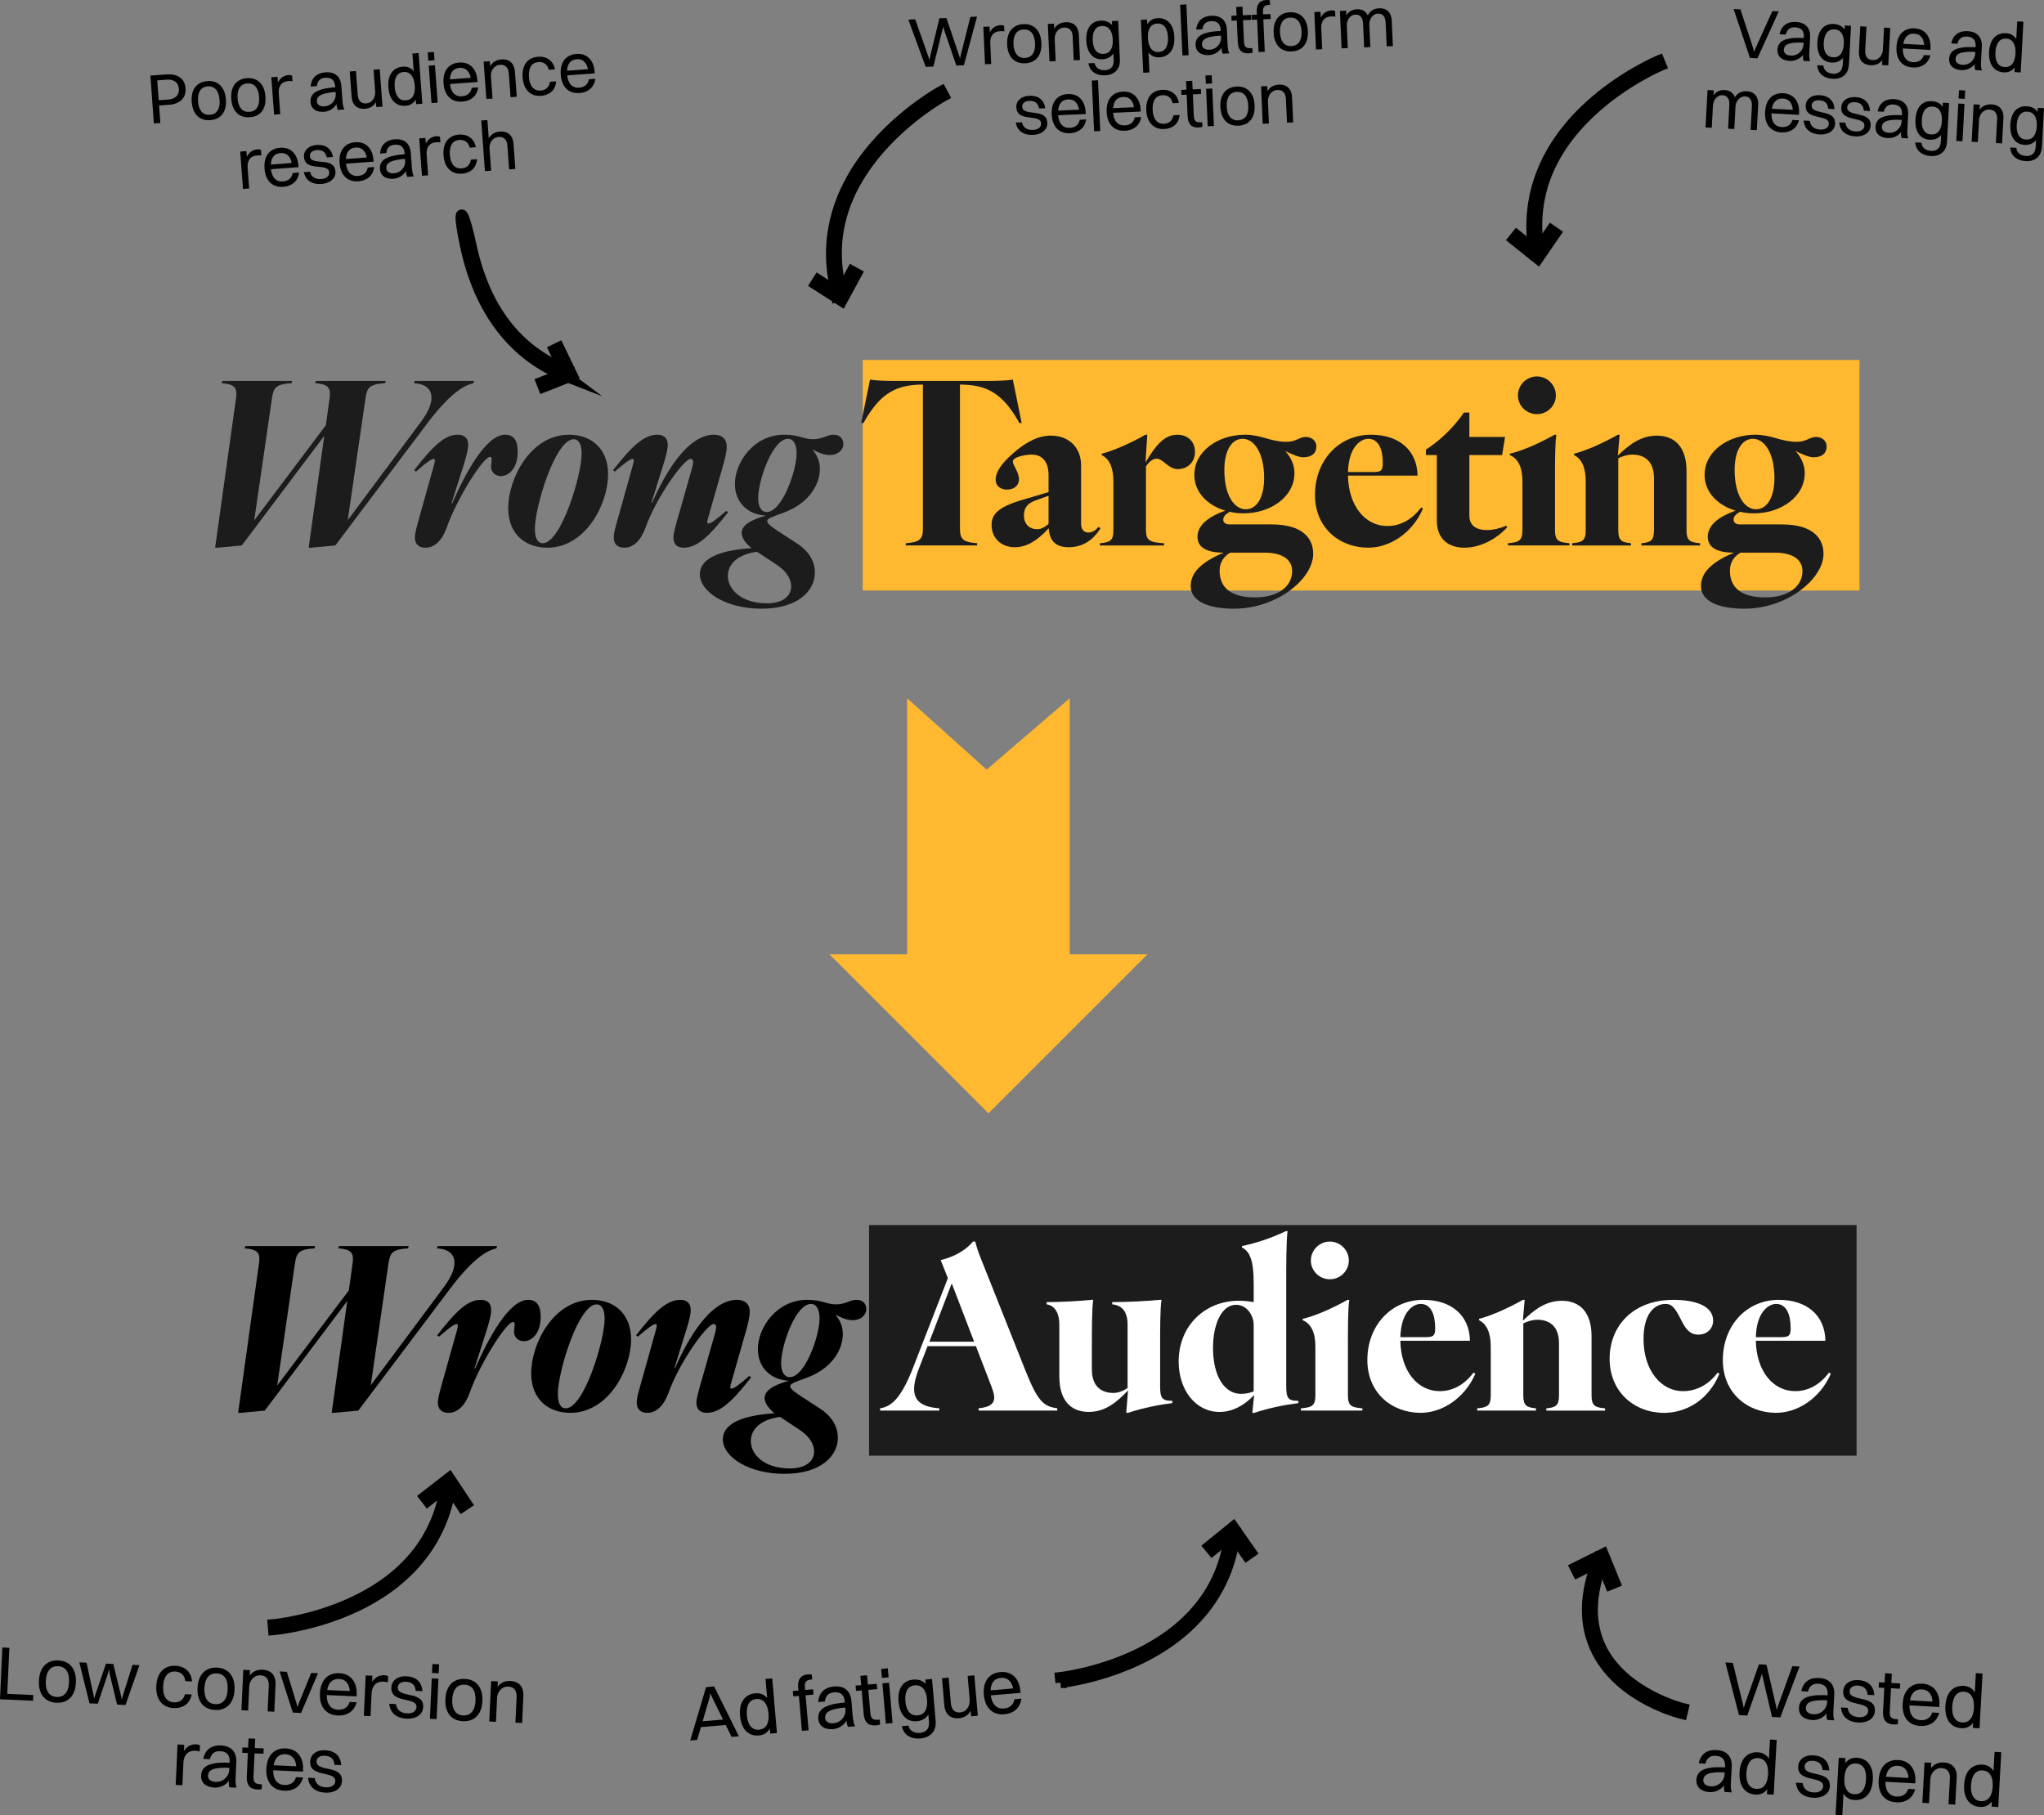 <?xml version="1.0" encoding="UTF-8"?><svg id="Layer_2" xmlns="http://www.w3.org/2000/svg" viewBox="0 0 1880.47 1670.07"><rect x="0" y="0" width="1880.47" height="1670.07" fill="#808080" stroke="none"/><defs><style>.cls-1{fill:#fff;}.cls-2{fill:#ffb930;}.cls-3{fill:#1c1c1c;}.cls-4{stroke-width:9.91px;}.cls-4,.cls-5{stroke:#000;stroke-miterlimit:10;}.cls-5{stroke-width:10.33px;}</style></defs><g id="Layer_1-2"><g><rect class="cls-3" x="799.52" y="1127.12" width="908.51" height="212.15"/><path d="M311.14,1148.51l.62-2.08h64.25l-.62,2.08c-13.73,.83-16.43,3.74-17.87,13.09l-16.43,112.89,67.36-90.44c16.01-21.41,11.02-34.71-6.44-35.55l.62-2.08h54.68l-.62,2.08c-6.65,1.66-19.33,6.24-42.82,37.42l-84.2,111.85-22.46,2.08h-2.08l14.35-102.91-75.88,100.83-22.46,2.08h-2.08l19.33-138.26c1.25-9.35-2.08-12.27-13.3-13.09l.62-2.08h64.25l-.62,2.08c-13.73,.83-16.43,3.74-17.87,13.09l-16.43,113.1,65.9-87.53,3.54-25.57c1.25-9.35-2.08-12.27-13.3-13.09h-.03Z"/><path d="M402.82,1290.5c0-3.54,1.25-8.32,3.74-17.25l13.93-49.69c.83-2.92,1.25-5.41-.41-5.41-1.87,0-6.24,2.92-16.22,11.65l-1.67-1.25c17.46-22.46,28.06-32.65,40.12-32.65,6.86,0,9.57,3.95,9.57,9.35s-2.92,14.76-5.19,21.84l-10.19,32.01h.62c11.65-26.82,30.98-63.2,48.65-63.2,7.9,0,11.65,5,11.65,15.81,0,15.38-8.52,22.25-15.38,22.25-5,0-9.14-3.33-9.14-8.73,0-3.54,1.87-8.94-1.03-8.94-5.82,0-29.73,36.79-39.92,65.49-4.16,11.43-11.02,18.09-19.33,18.09-6.24,0-9.78-3.33-9.78-9.35h0Z"/><path d="M488.69,1263.47c0-27.24,20.58-67.57,55.93-67.57,19.95,0,35.97,12.27,35.97,36.38,0,27.24-20.58,67.57-55.93,67.57-19.95,0-35.97-12.27-35.97-36.38Zm31.81,32.22c16.84,0,35.76-62.58,35.76-82.33,0-8.73-2.7-13.3-7.27-13.3-17.05,0-35.76,62.37-35.76,82.33,0,8.73,2.49,13.3,7.27,13.3Z"/><path d="M585.79,1290.5c0-3.74,1.03-7.9,3.74-17.25l13.93-49.69c.83-3.33,1.25-5.41-.21-5.41-2.08,0-6.44,2.92-16.43,11.65l-1.67-1.25c17.46-22.46,28.69-32.65,40.74-32.65,6.86,0,9.57,3.95,9.57,9.35s-2.92,14.76-5.19,21.84l-9.76,31.39h.62c11.65-26.6,32.22-62.58,56.96-62.58,7.08,0,11.65,3.74,11.65,10.81,0,5.41-1.87,12.47-4.16,20.38l-12.89,45.12c-1.03,3.33-1.25,5.41,.21,5.41,2.08,0,6.44-2.92,16.43-11.65l1.67,1.25c-17.46,22.46-28.69,32.63-40.74,32.63-6.86,0-9.57-3.95-9.57-9.35,0-4.16,3.11-14.76,5.19-21.84l11.84-41.58c1.46-5.19,1.87-8.94-1.25-8.94-6.03,0-31.39,34.93-41.58,63.63-4.16,11.43-11.02,18.09-19.33,18.09-6.24,0-9.78-3.33-9.78-9.35h.01Z"/><path d="M664.99,1324.18c0-12.47,13.93-21.84,47.61-23.9-6.44-5.19-9.14-9.98-9.14-14.14,0-6.65,7.9-11.84,22.25-15.81h.21c-17.05-.83-28.69-12.27-28.69-29.11,0-19.95,17.46-45.33,45.33-45.33,14.14,0,17.46,4.16,26.6,4.16s12.47-4.16,18.71-4.16c5.82,0,9.14,3.54,9.14,8.52,0,5.62-5.19,10.19-12.47,10.19-4.78,0-10.19-1.87-16.01-5.19,3.95,4.78,6.86,10.4,6.86,17.87,0,16.22-12.06,32.63-33.27,40.33-9.78,3.54-15.17,5.19-15.17,7.7,0,1.87,2.7,4.57,9.14,8.73l18.51,12.06c11.02,7.08,16.22,16.84,16.22,26.6,0,17.05-16.01,33.27-49.06,33.27s-56.76-15.6-56.76-31.81h-.01Zm61.55,26.83c15.17,0,22.46-6.86,22.46-15.6,0-6.65-4.16-13.93-13.73-20.17l-17.68-11.65c-18.09,2.49-26.82,11.43-26.82,22.25,0,12.47,12.47,25.16,35.76,25.16h0Zm0-83.99c14.14,0,27.44-38.04,27.44-53.85,0-8.52-2.92-13.51-7.9-13.51-14.14,0-27.44,38.04-27.44,54.68,0,7.7,2.92,12.68,7.9,12.68h0Z"/><path class="cls-1" d="M912.19,1275.74l-14.35-37.22h-44.49l-8.11,21c-8.94,23.28-4.37,34.52,18.92,36.17v2.08h-54.47v-2.08c10.81-1.66,19.54-9.76,30.35-37.42l32.01-82.33-6.65-16.63c11.02-2.49,22.87-8.52,29.73-17.05h2.08c1.87,7.06,2.92,10.19,8.32,23.49l37.63,94.59c11.02,27.65,16.22,33.68,29.52,35.34v2.08h-72.36v-2.08c16.22-1.66,16.22-8.52,11.84-19.95h.01Zm-16.01-41.37l-20.58-53.63-20.58,53.63h41.15Z"/><path class="cls-1" d="M974.57,1266.59v-47.82c0-12.47-5.41-17.87-11.65-18.71v-2.08c11.43,0,28.69-.83,41.17-2.08h1.67c-1.25,8.32-1.25,26.19-1.25,42.82v21.2c0,15.6,8.73,21.62,19.76,21.62,4.16,0,8.73-1.46,13.1-4.57v-58.22c0-12.47-5.41-17.87-14.14-18.71v-2.08c13.93,0,31.19-.83,43.66-2.08h1.67c-1.25,8.32-1.25,26.19-1.25,42.82v36.38c0,11.22,1.67,13.73,11.22,13.73v2.08c-12.06,1.46-25.78,4.16-40.74,8.94h-1.67l1.67-20.58c-10.19,10.6-20.79,19.76-36.17,19.76-16.63,0-27.03-10.81-27.03-32.44h-.03Z"/><path class="cls-1" d="M1084.36,1252.66c0-33.27,24.54-55.93,55.3-55.93,4.36,0,8.94,.41,13.73,1.25v-16.63c0-21.62-3.33-29.73-10.81-33.68v-1.25c13.73-2.92,27.44-7.49,40.33-13.73h1.66c-1.25,8.32-1.25,32.01-1.25,48.65v93.77c0,11.22,1.66,13.73,11.22,13.73v2.08c-12.06,1.46-25.78,4.16-40.74,8.94h-1.67l1.67-16.43c-8.52,9.14-19.54,15.6-31.81,15.6-22.03,0-37.63-20.17-37.63-46.36h0Zm57.17,29.72c3.95,0,8.11-.62,11.85-2.29v-61.33c0-7.9-5.82-18.3-16.22-18.3-13.73,0-21.2,18.71-21.2,39.5,0,27.24,11.22,42.41,25.57,42.41h0Z"/><path class="cls-1" d="M1210.14,1283.64v-44.9c0-12.47-3.74-20.79-11.65-24.11v-1.25c12.47-2.92,28.69-10.4,41.17-17.46h1.67c-1.25,8.32-1.25,26.19-1.25,42.82v44.9c0,9.57,2.92,11.22,13.3,12.06v2.08h-56.55v-2.08c10.4-.83,13.3-2.49,13.3-12.06Zm13.3-141.37c9.57,0,17.46,7.9,17.46,17.46s-7.9,17.25-17.46,17.25-17.46-7.7-17.46-17.25,7.9-17.46,17.46-17.46Z"/><path class="cls-1" d="M1257.96,1251.2c0-31.19,21.41-55.3,51.55-55.3,25.36,0,42.41,13.93,42.82,37.63h-64.04c.62,28.49,16.22,46.36,36.17,46.36,11.22,0,22.03-5,31.19-17.05l1.67,1.03c-9.98,22.87-30.77,35.97-50.31,35.97-26.6,0-49.06-18.3-49.06-48.65h0Zm53.85-20.99c7.49,0,8.52-1.87,8.52-8.52,0-12.06-3.74-22.03-13.3-22.03-7.27,0-18.09,7.7-18.71,30.57h23.49Z"/><path class="cls-1" d="M1434.27,1283.64v-47.82c0-15.6-8.73-21.62-19.95-21.62-4.16,0-8.52,1.25-12.89,3.33v66.12c0,9.57,2.92,11.22,11.65,12.06v2.08h-54.06v-2.08c9.57-.83,12.47-2.49,12.47-12.06v-44.9c0-12.47-3.74-20.79-10.81-24.11v-1.25c11.65-2.92,27.86-10.4,40.33-17.46h1.66l-1.66,19.13c10.19-9.57,20.58-18.3,35.97-18.3,16.63,0,27.24,10.81,27.24,32.44v54.47c0,9.57,2.92,11.22,12.47,12.06v2.08h-54.06v-2.08c8.73-.83,11.65-2.49,11.65-12.06h0Z"/><path class="cls-1" d="M1480.85,1250.17c0-30.77,22.03-54.26,58.63-54.26,20.79,0,36.6,5.82,36.6,19.13,0,7.49-5.82,12.89-13.73,12.89-7.08,0-11.22-4.57-15.38-12.89-6.24-12.68-9.14-15.38-14.76-15.38-9.98,0-20.17,8.94-20.17,32.22,0,29.52,16.63,48.03,36.17,48.03,12.89,0,23.92-6.24,32.01-17.05l1.67,1.03c-10.4,24.95-31.39,35.97-50.93,35.97-27.44,0-50.11-19.33-50.11-49.69h0Z"/><path class="cls-1" d="M1585,1251.2c0-31.19,21.41-55.3,51.55-55.3,25.36,0,42.41,13.93,42.82,37.63h-64.04c.62,28.49,16.22,46.36,36.17,46.36,11.22,0,22.03-5,31.19-17.05l1.67,1.03c-9.98,22.87-30.77,35.97-50.31,35.97-26.6,0-49.06-18.3-49.06-48.65h0Zm53.85-20.99c7.49,0,8.52-1.87,8.52-8.52,0-12.06-3.74-22.03-13.3-22.03-7.27,0-18.09,7.7-18.71,30.57h23.49Z"/><g><path d="M673.08,1598.03l-17.65-35.84-1.94-4.47,.28-.03-1.13,4.74-11.25,38.34-6.36,.55,14.54-49.1,7.41-.64,22.81,45.87-6.7,.57h0Zm-29.2-8.95l-.45-5.17,24.51-2.12,.45,5.17-24.51,2.12Z"/><path d="M698.3,1596.7c-3.26,.28-6.14-.24-8.65-1.58-2.51-1.33-4.51-3.4-6.03-6.19-1.5-2.8-2.43-6.21-2.78-10.21-.55-6.28,.46-11.23,3.01-14.82s6.25-5.61,11.09-6.03c4.28-.37,7.84,1.01,10.67,4.1,2.83,3.11,4.51,7.83,5.06,14.16,.33,3.91,.06,7.37-.83,10.37-.89,3.01-2.32,5.39-4.27,7.16-1.96,1.76-4.38,2.77-7.26,3.02h0Zm-.04-5.33c3.26-.28,5.63-1.7,7.12-4.24,1.49-2.55,2.04-6.09,1.64-10.67-.4-4.51-1.57-7.93-3.52-10.25-1.96-2.32-4.52-3.34-7.69-3.06-3.21,.28-5.56,1.71-7.05,4.31-1.49,2.59-2.04,6.17-1.64,10.73,.38,4.47,1.55,7.85,3.52,10.15,1.96,2.29,4.5,3.3,7.61,3.03h0Zm10.37,3.61l-4.35-50.28,6.14-.54,4.35,50.28-6.14,.54Z"/><path d="M729.81,1560.7l-.42-4.89,18.65-1.61,.42,4.89-18.65,1.61Zm4.52-7.85c-.33-3.91,.24-6.88,1.73-8.91,1.49-2.03,3.94-3.19,7.33-3.48,.79-.06,1.48-.06,2.08,0,.59,.06,1.06,.15,1.39,.27l.38,4.4-.62,.05c-2.7,.23-4.45,.92-5.24,2.06s-1.1,2.84-.9,5.07l3.42,39.6-6.14,.54-3.42-39.6h0Z"/><path d="M758.92,1565.43l-6.14,.54c.18-2.78,.84-5.2,1.98-7.24s2.75-3.67,4.86-4.88,4.66-1.95,7.69-2.22c3.3-.28,6.11,.08,8.4,1.11,2.29,1.02,4.07,2.57,5.33,4.64,1.26,2.08,2.01,4.55,2.26,7.44l1.26,14.59c.19,2.14,.45,3.9,.78,5.28s.78,2.56,1.33,3.54l-6.5,.56c-.55-.89-.93-2.03-1.13-3.42-.22-1.39-.38-2.75-.5-4.1l-1.36-15.78c-.25-2.98-1.19-5.21-2.79-6.69-1.61-1.48-3.99-2.08-7.16-1.81-2.65,.23-4.65,1.1-6,2.6-1.35,1.5-2.1,3.45-2.27,5.86v-.03Zm19.21,.8l.4,4.61c-4.14,.36-7.52,.85-10.11,1.47-2.6,.62-4.59,1.36-5.96,2.2-1.38,.84-2.31,1.78-2.78,2.8-.47,1.03-.66,2.13-.56,3.29,.15,1.72,.93,3.01,2.33,3.85,1.41,.84,3.19,1.17,5.33,.98,2.28-.19,4.28-.9,6-2.14,1.72-1.22,3.03-2.78,3.93-4.66s1.25-3.87,1.07-5.96l3.29-.28c.08,3.05-.29,5.68-1.11,7.94-.82,2.26-1.94,4.12-3.39,5.61-1.44,1.49-3.02,2.63-4.73,3.43s-3.45,1.29-5.23,1.44c-2.56,.22-4.84,.01-6.84-.61s-3.61-1.68-4.82-3.17c-1.21-1.49-1.91-3.4-2.12-5.72-.22-2.56,.28-4.79,1.49-6.7,1.22-1.91,3.16-3.45,5.82-4.61,2.54-1.11,5.2-1.92,8.02-2.45,2.82-.52,6.13-.96,9.95-1.29h.01Z"/><path d="M787.56,1555.71l-.42-4.89,19.49-1.68,.42,4.89-19.49,1.68Zm7.02,21.07l-3.02-34.92,6.14-.54,3.02,34.92c.19,2.23,.79,3.85,1.78,4.84s2.85,1.38,5.56,1.13l1.26-.1,.38,4.4c-.31,.22-.83,.4-1.54,.55-.71,.15-1.52,.27-2.4,.34-3.44,.29-6.09-.42-7.93-2.17s-2.93-4.56-3.26-8.48h0Z"/><path d="M811.37,1543.73l-.71-8.25,6.14-.54,.71,8.25-6.14,.54Zm3.63,42.05l-3.2-37.09,6.14-.54,3.2,37.09-6.14,.54Z"/><path d="M843.45,1583.6c-3.12,.27-5.88-.27-8.27-1.61s-4.31-3.38-5.77-6.12c-1.45-2.74-2.36-6.08-2.7-10.04-.54-6.25,.4-11.11,2.82-14.63,2.42-3.52,5.95-5.47,10.6-5.88,4.98-.43,8.83,.92,11.53,4.04s4.32,7.72,4.86,13.83c.55,6.28-.36,11.17-2.71,14.62-2.36,3.47-5.81,5.39-10.37,5.79h.03Zm17.32-.65c.29,3.44-.13,6.35-1.29,8.69-1.16,2.36-2.83,4.17-5.02,5.47-2.19,1.29-4.7,2.06-7.55,2.31-4.37,.38-8.09-.36-11.17-2.2-3.07-1.85-5.11-4.86-6.13-9.04l6.14-.54c.59,2.38,1.82,4.16,3.73,5.3,1.9,1.15,4.21,1.61,6.91,1.38,2.75-.24,4.88-1.21,6.4-2.91,1.52-1.71,2.13-4.28,1.84-7.72l-3.31-38.42,6.14-.54,3.3,38.2h0Zm-16.66-4.74c3.26-.28,5.63-1.68,7.12-4.21,1.49-2.52,2.05-6.02,1.66-10.49-.38-4.37-1.54-7.7-3.51-9.97-1.95-2.27-4.51-3.26-7.69-3-3.21,.28-5.57,1.68-7.06,4.19-1.49,2.52-2.05,6.04-1.66,10.55,.38,4.37,1.53,7.69,3.47,9.94,1.92,2.26,4.47,3.24,7.65,2.97h.01Z"/><path d="M892.12,1563.86l2.93-.25c.11,3.56-.34,6.58-1.4,9.06s-2.55,4.41-4.5,5.77-4.24,2.17-6.9,2.4c-2.56,.22-4.82-.09-6.77-.93s-3.49-2.19-4.64-4.07-1.85-4.23-2.09-7.06l-2.14-24.79,6.14-.54,2.03,23.54c.17,1.86,.59,3.45,1.26,4.78s1.63,2.31,2.85,2.96,2.75,.89,4.56,.73c1.49-.13,2.8-.55,3.94-1.25s2.06-1.62,2.79-2.74,1.25-2.33,1.58-3.66,.45-2.63,.33-3.94h.01Zm4.26-22.47l3.2,37.09-6.14,.54-3.2-37.09,6.14-.54Z"/><path d="M935.8,1553.11l-3.21,3.58c-.38-4.42-1.59-7.76-3.65-10.03-2.05-2.26-4.75-3.25-8.11-2.96-3.44,.29-5.96,1.75-7.57,4.35-1.61,2.6-2.2,6.18-1.81,10.74,.38,4.47,1.64,7.85,3.76,10.12,2.12,2.28,4.92,3.26,8.41,2.97,2.61-.23,4.75-1.05,6.44-2.46,1.68-1.41,2.74-3.43,3.17-6.04l6.42-.56c-.65,4.42-2.36,7.83-5.14,10.22s-6.26,3.77-10.44,4.14c-3.58,.31-6.73-.19-9.46-1.5-2.71-1.31-4.89-3.36-6.51-6.16-1.63-2.79-2.61-6.18-2.96-10.2-.36-4.19,.01-7.79,1.15-10.8,1.12-3.01,2.89-5.38,5.3-7.11,2.41-1.73,5.33-2.75,8.78-3.05,3.49-.31,6.55,.2,9.18,1.53,2.63,1.33,4.73,3.33,6.32,6.03s2.56,6.03,2.91,9.99l.13,1.54-31.07,2.69-.4-4.61,28.36-2.45h-.01Z"/></g><g><path d="M1630.22,1579.6l-8.36-35.7-1.12-5.05,.62,.04-1.67,4.89-12.21,34.58-7.63-.42-12.5-48.42,6.86,.37,9.23,37.85,1.25,5.48-.98-.05,1.63-5.31,12.89-36.64,6.93,.38,8.74,37.83,1.11,5.47-.9-.05,1.63-5.31,13.24-36.62,6.58,.36-17.73,46.76-7.56-.42h-.04Z"/><path d="M1682.21,1559.77l-.25,4.61c-4.16-.23-7.56-.22-10.22,.04s-4.73,.7-6.22,1.34c-1.49,.65-2.54,1.44-3.15,2.4-.61,.94-.96,2.01-1.02,3.17-.09,1.72,.5,3.11,1.77,4.13,1.27,1.03,3,1.61,5.14,1.72,2.28,.13,4.37-.29,6.25-1.27,1.87-.97,3.39-2.33,4.54-4.07s1.78-3.66,1.9-5.76l3.29,.18c-.36,3.02-1.1,5.6-2.22,7.71s-2.5,3.81-4.14,5.07c-1.64,1.27-3.36,2.18-5.17,2.74-1.81,.56-3.61,.79-5.38,.69-2.56-.14-4.79-.66-6.69-1.55-1.9-.9-3.34-2.17-4.32-3.82-.98-1.64-1.41-3.63-1.29-5.96,.14-2.56,.94-4.72,2.42-6.44s3.62-2.97,6.42-3.76c2.66-.74,5.42-1.17,8.28-1.3,2.85-.13,6.21-.08,10.03,.13h.04Zm-18.9-3.48l-6.16-.33c.57-2.73,1.57-5.02,2.97-6.9,1.41-1.86,3.24-3.25,5.49-4.16,2.24-.9,4.89-1.27,7.93-1.11,3.31,.18,6.03,.94,8.16,2.27,2.13,1.34,3.67,3.11,4.63,5.34s1.35,4.79,1.2,7.69l-.8,14.63c-.11,2.14-.11,3.93,.03,5.34,.13,1.41,.41,2.64,.82,3.7l-6.51-.36c-.42-.96-.64-2.14-.65-3.54-.01-1.4,0-2.78,.09-4.14l.87-15.82c.17-2.98-.45-5.33-1.82-7.01s-3.66-2.63-6.83-2.79c-2.66-.14-4.77,.43-6.31,1.72s-2.57,3.12-3.07,5.48h-.01Z"/><path d="M1701.66,1555.79c-.08,1.49,.28,2.66,1.11,3.51,.82,.84,1.94,1.5,3.36,2.01,1.43,.5,3,.93,4.7,1.27,1.71,.36,3.4,.76,5.1,1.22,1.68,.47,3.22,1.1,4.64,1.9,1.4,.8,2.51,1.89,3.3,3.24s1.12,3.12,1.01,5.31c-.13,2.28-.87,4.24-2.22,5.88-1.35,1.63-3.17,2.85-5.47,3.67s-4.91,1.13-7.85,.97c-4.38-.24-7.98-1.5-10.78-3.79s-4.44-5.63-4.89-10.06l6.16,.34c.28,2.59,1.3,4.64,3.07,6.13,1.77,1.5,4.08,2.33,6.92,2.49,2.8,.15,4.96-.31,6.46-1.36,1.5-1.06,2.31-2.46,2.41-4.18,.08-1.44-.29-2.59-1.11-3.43-.82-.84-1.92-1.49-3.33-1.98-1.4-.47-2.94-.9-4.64-1.27-1.68-.37-3.36-.79-5.02-1.26s-3.19-1.1-4.56-1.9c-1.39-.8-2.47-1.89-3.26-3.26s-1.12-3.16-1.01-5.35c.1-1.91,.69-3.66,1.76-5.24,1.07-1.58,2.64-2.83,4.7-3.75,2.06-.92,4.61-1.29,7.65-1.12,2.7,.15,5.1,.73,7.18,1.72,2.08,1.01,3.76,2.5,5.06,4.49s2.04,4.54,2.24,7.63l-6.16-.34c-.31-2.92-1.22-5.02-2.74-6.32s-3.58-2.03-6.19-2.17c-2.28-.13-4.1,.29-5.44,1.25s-2.05,2.2-2.14,3.75h-.01Z"/><path d="M1728.38,1552.62l.27-4.89,19.53,1.07-.27,4.89-19.53-1.07Zm4,21.85l1.92-35,6.16,.34-1.92,35c-.13,2.24,.24,3.93,1.1,5.05,.85,1.12,2.63,1.76,5.34,1.91l1.26,.06-.24,4.41c-.33,.17-.87,.28-1.59,.33-.73,.05-1.54,.05-2.42,0-3.45-.19-5.96-1.27-7.55-3.26s-2.26-4.93-2.04-8.86h-.01Z"/><path d="M1781.64,1565.72l-3.68,3.1c.24-4.44-.5-7.91-2.2-10.44s-4.24-3.89-7.61-4.07c-3.45-.19-6.16,.89-8.11,3.24-1.95,2.35-3.06,5.81-3.3,10.39-.24,4.49,.52,7.99,2.29,10.55,1.78,2.55,4.42,3.93,7.91,4.12,2.61,.14,4.86-.37,6.72-1.53,1.86-1.16,3.2-3.01,3.99-5.54l6.44,.36c-1.26,4.28-3.44,7.42-6.51,9.41-3.08,1.99-6.72,2.87-10.92,2.63-3.59-.19-6.64-1.13-9.15-2.82s-4.37-4.01-5.58-7.01c-1.22-3-1.72-6.49-1.49-10.5,.23-4.19,1.11-7.71,2.65-10.53,1.53-2.82,3.62-4.92,6.25-6.3,2.63-1.38,5.66-1.98,9.11-1.78,3.51,.19,6.45,1.12,8.87,2.8,2.41,1.68,4.22,3.96,5.42,6.86s1.7,6.33,1.47,10.3l-.09,1.54-31.15-1.71,.25-4.61,28.42,1.55h.01Z"/><path d="M1804.53,1590c-3.26-.18-6.05-1.11-8.35-2.78s-3.99-4-5.1-6.98c-1.1-2.98-1.54-6.49-1.33-10.5,.34-6.3,2.04-11.05,5.06-14.25,3.03-3.2,6.97-4.68,11.83-4.41,4.3,.23,7.62,2.09,9.98,5.57s3.36,8.39,3.02,14.73c-.22,3.93-.97,7.3-2.28,10.16-1.3,2.85-3.05,5.02-5.24,6.49-2.19,1.47-4.73,2.13-7.62,1.98h.03Zm.71-5.3c3.26,.18,5.81-.88,7.65-3.2,1.84-2.31,2.88-5.75,3.12-10.32,.24-4.52-.43-8.07-2.05-10.64-1.62-2.57-4.01-3.94-7.18-4.12-3.22-.18-5.75,.92-7.58,3.28-1.84,2.36-2.88,5.82-3.14,10.39-.24,4.49,.43,7.99,2.05,10.54s3.99,3.9,7.11,4.08h.01Zm9.76,5.03l2.77-50.4,6.16,.34-2.77,50.4-6.16-.34Z"/><path d="M1587.87,1626.08l-.25,4.61c-4.16-.23-7.56-.22-10.22,.04s-4.73,.7-6.22,1.34c-1.49,.65-2.54,1.44-3.15,2.4s-.96,2.01-1.02,3.17c-.09,1.72,.5,3.11,1.77,4.13,1.27,1.03,3,1.61,5.14,1.72,2.28,.13,4.37-.29,6.25-1.27,1.87-.97,3.39-2.33,4.54-4.07,1.15-1.73,1.78-3.66,1.9-5.76l3.29,.18c-.36,3.02-1.1,5.6-2.22,7.71s-2.5,3.81-4.14,5.07c-1.64,1.27-3.36,2.18-5.17,2.74-1.81,.56-3.59,.79-5.38,.69-2.56-.14-4.79-.66-6.69-1.55-1.9-.9-3.34-2.17-4.32-3.82-.98-1.64-1.41-3.63-1.29-5.96,.14-2.56,.94-4.72,2.42-6.44s3.62-2.97,6.42-3.76c2.66-.74,5.42-1.17,8.28-1.3,2.85-.13,6.21-.08,10.03,.13h.04Zm-18.9-3.48l-6.16-.34c.57-2.73,1.57-5.02,2.97-6.9,1.41-1.86,3.24-3.25,5.49-4.16,2.24-.9,4.89-1.27,7.93-1.11,3.31,.18,6.03,.94,8.16,2.27,2.13,1.34,3.67,3.11,4.63,5.34s1.35,4.79,1.2,7.69l-.8,14.63c-.11,2.14-.11,3.93,.03,5.34,.13,1.41,.41,2.64,.82,3.7l-6.51-.36c-.42-.96-.64-2.14-.65-3.54-.01-1.4,0-2.78,.09-4.14l.87-15.82c.17-2.98-.45-5.33-1.82-7.01-1.38-1.7-3.66-2.63-6.83-2.79-2.66-.14-4.77,.43-6.31,1.72-1.54,1.3-2.57,3.12-3.07,5.48h-.01Z"/><path d="M1615.14,1651.1c-3.26-.18-6.04-1.11-8.35-2.78-2.29-1.67-3.99-4-5.1-6.98-1.1-2.98-1.54-6.49-1.33-10.5,.34-6.3,2.04-11.05,5.06-14.25,3.03-3.2,6.97-4.68,11.83-4.41,4.3,.23,7.62,2.09,9.98,5.57s3.36,8.39,3.02,14.73c-.22,3.93-.97,7.3-2.28,10.16-1.3,2.85-3.05,5.02-5.24,6.49-2.19,1.47-4.73,2.13-7.62,1.98h.03Zm.71-5.3c3.26,.18,5.81-.88,7.65-3.2,1.84-2.31,2.88-5.75,3.12-10.32,.24-4.52-.43-8.07-2.05-10.64-1.62-2.57-4-3.94-7.18-4.12-3.22-.18-5.75,.92-7.58,3.28-1.84,2.36-2.88,5.82-3.14,10.39-.24,4.49,.43,7.99,2.05,10.54s3.99,3.9,7.11,4.08h.01Zm9.76,5.03l2.77-50.4,6.16,.34-2.77,50.4-6.16-.34Z"/><path d="M1660.24,1625c-.08,1.49,.28,2.66,1.11,3.51,.82,.84,1.94,1.52,3.36,2.01,1.43,.5,3,.93,4.7,1.27,1.71,.36,3.4,.76,5.1,1.22,1.68,.47,3.22,1.1,4.64,1.9,1.4,.8,2.51,1.89,3.3,3.24s1.12,3.12,1.01,5.31c-.13,2.28-.87,4.24-2.22,5.88-1.35,1.63-3.17,2.85-5.47,3.67s-4.91,1.13-7.85,.97c-4.38-.24-7.98-1.5-10.78-3.79s-4.44-5.63-4.89-10.06l6.16,.34c.28,2.59,1.3,4.64,3.07,6.13,1.77,1.5,4.08,2.33,6.92,2.49,2.8,.15,4.96-.31,6.46-1.36s2.31-2.46,2.41-4.18c.08-1.44-.29-2.59-1.11-3.43-.82-.84-1.92-1.5-3.33-1.98s-2.94-.9-4.64-1.27c-1.68-.37-3.36-.79-5.02-1.26s-3.19-1.1-4.56-1.9c-1.39-.8-2.47-1.89-3.26-3.26s-1.12-3.16-1.01-5.35c.1-1.91,.69-3.66,1.76-5.24,1.07-1.58,2.64-2.83,4.7-3.75,2.06-.92,4.61-1.29,7.65-1.12,2.7,.15,5.1,.73,7.18,1.72,2.08,1.01,3.76,2.5,5.06,4.49s2.04,4.54,2.24,7.63l-6.16-.33c-.31-2.92-1.22-5.02-2.74-6.33-1.52-1.3-3.58-2.03-6.19-2.17-2.28-.13-4.1,.29-5.44,1.25s-2.05,2.2-2.14,3.75h-.01Z"/><path d="M1694.91,1670.07l-6.16-.33,2.88-52.56,6.16,.33-2.88,52.56Zm13.36-52.91c3.31,.18,6.11,1.11,8.37,2.78s3.96,3.99,5.06,6.95c1.1,2.96,1.54,6.47,1.31,10.53-.34,6.3-2.04,11.05-5.06,14.25-3.03,3.2-6.97,4.68-11.83,4.41-4.3-.23-7.62-2.09-9.98-5.57s-3.36-8.39-3.02-14.73c.22-3.93,.97-7.29,2.28-10.12,1.3-2.83,3.06-5,5.26-6.49,2.2-1.49,4.74-2.17,7.58-2h.01Zm-.71,5.3c-3.26-.18-5.81,.89-7.65,3.2s-2.88,5.75-3.12,10.32c-.24,4.52,.43,8.07,2.05,10.64,1.62,2.57,4,3.94,7.18,4.12,3.22,.18,5.75-.92,7.58-3.28,1.84-2.36,2.88-5.82,3.14-10.39,.24-4.47-.43-7.99-2.01-10.54s-3.98-3.9-7.15-4.08h-.01Z"/><path d="M1759.54,1635.99l-3.68,3.1c.24-4.44-.5-7.91-2.2-10.44s-4.24-3.89-7.61-4.07c-3.45-.19-6.16,.89-8.11,3.24s-3.06,5.81-3.3,10.39c-.24,4.49,.52,7.99,2.29,10.55,1.78,2.55,4.42,3.93,7.91,4.12,2.61,.14,4.86-.37,6.72-1.53,1.86-1.16,3.2-3.01,3.99-5.54l6.44,.36c-1.26,4.28-3.44,7.42-6.51,9.41-3.08,1.99-6.72,2.87-10.92,2.63-3.59-.19-6.64-1.13-9.15-2.82s-4.37-4.01-5.58-7.01c-1.22-3-1.72-6.49-1.49-10.5,.23-4.19,1.11-7.71,2.65-10.53,1.53-2.82,3.62-4.92,6.25-6.3,2.63-1.38,5.66-1.98,9.11-1.78,3.51,.19,6.45,1.12,8.87,2.8,2.41,1.68,4.22,3.96,5.42,6.86s1.68,6.33,1.47,10.3l-.09,1.54-31.15-1.71,.25-4.61,28.42,1.55h.01Z"/><path d="M1768.54,1658.66l2.04-37.17,6.16,.34-2.04,37.17-6.16-.34Zm7.37-21.64l-2.94-.17c.42-3.53,1.33-6.46,2.69-8.77s3.14-4.01,5.3-5.11,4.6-1.57,7.3-1.43c2.66,.14,4.89,.78,6.7,1.87,1.81,1.11,3.16,2.66,4.07,4.68,.89,2.01,1.26,4.47,1.11,7.37l-1.36,24.85-6.16-.34,1.29-23.59c.1-1.86-.1-3.51-.61-4.91s-1.34-2.54-2.49-3.36-2.65-1.3-4.52-1.4c-1.54-.09-2.93,.15-4.18,.71s-2.32,1.34-3.21,2.32-1.61,2.1-2.12,3.36-.8,2.56-.88,3.91h.01Z"/><path d="M1821.76,1662.43c-3.26-.18-6.04-1.11-8.35-2.78-2.29-1.67-3.99-4-5.1-6.98-1.1-2.98-1.54-6.49-1.33-10.5,.34-6.3,2.04-11.05,5.06-14.25,3.03-3.2,6.97-4.68,11.83-4.41,4.3,.23,7.62,2.09,9.98,5.57s3.36,8.39,3.02,14.73c-.22,3.93-.97,7.3-2.28,10.16-1.3,2.85-3.05,5.02-5.24,6.49-2.19,1.47-4.73,2.13-7.62,1.98h.03Zm.71-5.3c3.26,.18,5.81-.88,7.65-3.2,1.84-2.31,2.88-5.75,3.14-10.32,.24-4.52-.43-8.07-2.05-10.64-1.62-2.57-4.01-3.94-7.18-4.12-3.22-.18-5.75,.92-7.58,3.28-1.84,2.36-2.88,5.82-3.14,10.39-.24,4.49,.43,7.99,2.05,10.54s3.99,3.9,7.11,4.08h0Zm9.76,5.03l2.77-50.4,6.16,.34-2.77,50.4-6.16-.34Z"/></g><g><path d="M0,1563.38l2.17-47.62,6.44,.29-2.17,47.62-6.44-.29Zm4.63,.2l.24-5.25,25.77,1.17-.24,5.25-25.77-1.17Z"/><path d="M51.93,1566.58c-3.54-.17-6.56-1.07-9.04-2.73-2.47-1.66-4.32-3.98-5.54-6.96-1.22-2.98-1.75-6.47-1.55-10.49,.19-4.21,1.05-7.72,2.55-10.55s3.58-4.95,6.22-6.35c2.64-1.4,5.68-2.03,9.14-1.86,3.54,.17,6.56,1.08,9.04,2.77,2.47,1.68,4.32,4.01,5.54,6.98,1.22,2.98,1.73,6.5,1.55,10.57-.19,4.16-1.03,7.65-2.55,10.48-1.5,2.83-3.57,4.93-6.18,6.32-2.61,1.38-5.67,1.99-9.16,1.82h-.01Zm.24-5.33c3.45,.15,6.16-.93,8.12-3.28,1.95-2.35,3.03-5.77,3.24-10.31,.2-4.52-.56-8.07-2.29-10.63s-4.32-3.91-7.77-4.08c-3.45-.15-6.16,.94-8.12,3.31-1.96,2.37-3.03,5.84-3.25,10.41-.2,4.49,.57,7.99,2.33,10.53,1.76,2.54,4.33,3.89,7.75,4.04h0Z"/><path d="M107.7,1568.27l-6.79-28.17-.75-5.16h.34l-1.29,5.09-9.24,27.44-7.63-.34-9.37-37.69,6.65,.31,6.32,29.2,.9,4.74-.42-.03,1.34-4.64,9.79-28.46,6.65,.31,7.16,29.24,.84,4.66-.42-.03,1.19-4.58,8.95-28.5,6.37,.29-12.82,36.68-7.77-.36h0Z"/><path d="M176.67,1546.99l-6.16-.28c-.38-2.87-1.41-5.03-3.07-6.49-1.67-1.45-3.73-2.24-6.21-2.36-3.4-.15-6.07,.96-7.98,3.33s-2.97,5.84-3.17,10.41c-.2,4.52,.57,8.07,2.32,10.59,1.76,2.54,4.33,3.89,7.75,4.04,2.47,.11,4.59-.46,6.36-1.71,1.76-1.25,3.01-3.2,3.73-5.82l6.16,.28c-1.05,4.59-3.07,7.86-6.05,9.83-3,1.96-6.51,2.87-10.58,2.68-3.51-.15-6.47-1.08-8.92-2.75-2.45-1.68-4.28-3.99-5.51-6.95s-1.75-6.44-1.55-10.45c.19-4.21,1.03-7.72,2.51-10.55,1.49-2.83,3.52-4.95,6.12-6.35,2.59-1.4,5.61-2.03,9.06-1.87,2.75,.13,5.23,.75,7.42,1.89s3.98,2.74,5.35,4.84c1.38,2.1,2.18,4.68,2.42,7.72v-.03Z"/><path d="M197.86,1573.22c-3.54-.17-6.56-1.07-9.04-2.73-2.47-1.66-4.32-3.98-5.54-6.96-1.22-2.98-1.75-6.47-1.55-10.49,.19-4.21,1.05-7.72,2.55-10.55s3.58-4.95,6.22-6.35c2.64-1.4,5.68-2.03,9.14-1.86,3.54,.17,6.56,1.08,9.04,2.77,2.47,1.68,4.32,4.01,5.54,6.98,1.22,2.98,1.75,6.5,1.55,10.57-.19,4.16-1.03,7.65-2.55,10.48-1.5,2.83-3.57,4.93-6.18,6.32-2.61,1.38-5.67,1.99-9.18,1.84h0Zm.24-5.34c3.45,.15,6.16-.93,8.12-3.28,1.95-2.35,3.03-5.77,3.24-10.31,.2-4.52-.56-8.07-2.29-10.63s-4.32-3.91-7.77-4.08c-3.45-.15-6.16,.94-8.12,3.31-1.95,2.37-3.03,5.84-3.25,10.41-.2,4.49,.57,7.99,2.33,10.53,1.76,2.54,4.33,3.89,7.75,4.04h0Z"/><path d="M222.13,1573.47l1.7-37.18,6.16,.28-1.7,37.18-6.16-.28Zm7.16-21.71l-2.94-.13c.4-3.53,1.26-6.46,2.61-8.79,1.34-2.32,3.1-4.04,5.25-5.16,2.15-1.12,4.59-1.62,7.29-1.49,2.66,.11,4.91,.73,6.73,1.81s3.19,2.64,4.1,4.64,1.3,4.46,1.17,7.35l-1.13,24.85-6.16-.28,1.07-23.6c.09-1.86-.13-3.51-.65-4.91s-1.36-2.52-2.51-3.34c-1.16-.83-2.66-1.27-4.54-1.36-1.54-.08-2.93,.18-4.18,.75-1.25,.57-2.31,1.36-3.2,2.35-.89,.99-1.58,2.12-2.08,3.38s-.79,2.57-.84,3.93h0Z"/><path d="M269.4,1575.63l-12.17-37.82,6.65,.31,8.99,29.31,1.19,4.89-.9-.04,1.55-4.77,11.61-28.38,6.23,.28-15.56,36.55-7.56-.34h-.03Z"/><path d="M325.52,1556l-3.65,3.14c.2-4.44-.56-7.91-2.29-10.43s-4.28-3.85-7.65-4c-3.45-.15-6.14,.96-8.08,3.31-1.94,2.37-3.01,5.84-3.21,10.41-.2,4.49,.6,7.99,2.4,10.53,1.8,2.54,4.46,3.89,7.95,4.04,2.61,.11,4.84-.41,6.7-1.59,1.85-1.19,3.16-3.03,3.94-5.57l6.44,.29c-1.22,4.3-3.36,7.46-6.42,9.46-3.06,2.01-6.69,2.92-10.9,2.73-3.59-.17-6.65-1.07-9.18-2.73-2.52-1.66-4.41-3.98-5.65-6.96-1.25-2.98-1.77-6.47-1.59-10.49,.19-4.21,1.05-7.72,2.55-10.55s3.57-4.95,6.18-6.35,5.65-2.03,9.1-1.86c3.51,.15,6.46,1.07,8.9,2.71,2.42,1.66,4.26,3.93,5.48,6.81s1.75,6.31,1.57,10.29l-.08,1.54-31.16-1.41,.2-4.63,28.44,1.29v.03Z"/><path d="M334.74,1578.6l1.7-37.18,6.16,.28-1.7,37.18-6.16-.28Zm7.11-20.52l-2.8-.13c.46-4,1.39-7.24,2.79-9.74,1.4-2.49,3.12-4.3,5.16-5.42s4.24-1.63,6.63-1.52c.75,.04,1.43,.15,2.05,.34s1.1,.43,1.4,.73l-.25,5.53c-.51-.2-1.08-.37-1.73-.46-.65-.1-1.35-.17-2.09-.2-1.87-.09-3.48,.11-4.83,.59s-2.49,1.21-3.4,2.19c-.9,.99-1.61,2.17-2.09,3.52-.48,1.36-.76,2.88-.84,4.56h.01Z"/><path d="M365.96,1552.29c-.06,1.49,.31,2.66,1.13,3.49s1.95,1.49,3.39,1.98c1.43,.48,3,.89,4.72,1.24,1.72,.33,3.42,.73,5.1,1.19,1.68,.45,3.24,1.07,4.65,1.86,1.41,.79,2.52,1.86,3.33,3.2,.8,1.35,1.16,3.12,1.06,5.31-.1,2.28-.83,4.26-2.17,5.9s-3.15,2.88-5.43,3.72c-2.28,.83-4.89,1.19-7.84,1.05-4.38-.2-7.99-1.43-10.81-3.68-2.82-2.26-4.49-5.6-4.98-10.02l6.17,.28c.31,2.59,1.34,4.63,3.12,6.11s4.09,2.29,6.95,2.42c2.8,.13,4.95-.34,6.45-1.43,1.5-1.08,2.28-2.49,2.37-4.21,.06-1.44-.32-2.59-1.15-3.42s-1.95-1.48-3.35-1.94c-1.4-.46-2.96-.87-4.65-1.22-1.7-.36-3.36-.76-5.03-1.21s-3.19-1.07-4.59-1.86c-1.39-.79-2.49-1.86-3.29-3.24-.8-1.38-1.16-3.15-1.06-5.34,.09-1.91,.66-3.67,1.71-5.25,1.06-1.59,2.61-2.85,4.66-3.79,2.05-.93,4.6-1.34,7.63-1.2,2.7,.13,5.1,.68,7.19,1.66,2.08,.98,3.79,2.46,5.1,4.44,1.31,1.98,2.09,4.51,2.32,7.61l-6.16-.28c-.33-2.92-1.27-5.02-2.8-6.3-1.53-1.29-3.61-1.99-6.22-2.1-2.29-.1-4.09,.33-5.43,1.3-1.33,.97-2.03,2.22-2.1,3.76v-.03Z"/><path d="M395.52,1581.35l1.7-37.18,6.16,.28-1.7,37.18-6.16-.28Zm1.91-42.16l.37-8.26,6.16,.28-.37,8.26-6.16-.28Z"/><path d="M425.87,1583.58c-3.54-.17-6.56-1.07-9.04-2.73-2.47-1.66-4.32-3.98-5.54-6.96-1.22-2.98-1.75-6.47-1.55-10.49,.19-4.21,1.05-7.71,2.55-10.55,1.5-2.83,3.58-4.95,6.22-6.35,2.64-1.4,5.68-2.03,9.14-1.86,3.54,.17,6.56,1.08,9.04,2.77,2.47,1.68,4.32,4.01,5.54,6.98,1.22,2.98,1.73,6.5,1.55,10.57-.19,4.16-1.03,7.65-2.55,10.48-1.5,2.83-3.57,4.93-6.18,6.31-2.61,1.38-5.67,1.99-9.18,1.84h0Zm.24-5.33c3.45,.15,6.16-.93,8.12-3.28,1.95-2.35,3.03-5.77,3.24-10.31,.2-4.52-.56-8.07-2.29-10.63s-4.32-3.91-7.77-4.08c-3.45-.15-6.16,.94-8.12,3.31-1.95,2.37-3.03,5.84-3.25,10.41-.2,4.49,.57,7.99,2.33,10.53,1.76,2.54,4.33,3.89,7.75,4.04h0Z"/><path d="M450.13,1583.84l1.7-37.18,6.16,.28-1.7,37.18-6.16-.28Zm7.16-21.71l-2.94-.13c.4-3.53,1.26-6.47,2.61-8.79s3.1-4.04,5.25-5.16c2.15-1.12,4.59-1.62,7.29-1.49,2.66,.11,4.91,.73,6.73,1.81s3.19,2.64,4.1,4.64,1.3,4.46,1.17,7.35l-1.13,24.85-6.16-.28,1.07-23.6c.09-1.86-.13-3.51-.65-4.91s-1.36-2.52-2.51-3.34-2.66-1.27-4.54-1.36c-1.54-.06-2.93,.18-4.18,.75-1.25,.57-2.31,1.36-3.2,2.35-.89,.99-1.58,2.12-2.08,3.38s-.78,2.57-.84,3.93h0Z"/><path d="M161.64,1642.17l1.7-37.18,6.16,.28-1.7,37.18-6.16-.28Zm7.11-20.52l-2.8-.13c.46-4,1.39-7.25,2.79-9.74,1.4-2.49,3.12-4.3,5.16-5.42s4.24-1.63,6.63-1.52c.75,.04,1.43,.15,2.05,.34s1.1,.43,1.4,.73l-.25,5.53c-.51-.2-1.08-.37-1.73-.47s-1.35-.17-2.09-.2c-1.87-.09-3.48,.11-4.83,.59s-2.49,1.21-3.4,2.19c-.9,.99-1.61,2.17-2.09,3.52-.48,1.36-.76,2.88-.84,4.56h.01Z"/><path d="M212.11,1621.81l-.22,4.63c-4.16-.19-7.56-.14-10.22,.13-2.65,.28-4.73,.74-6.21,1.4-1.48,.66-2.52,1.47-3.12,2.42s-.93,2.01-.98,3.19c-.08,1.73,.52,3.1,1.81,4.12,1.29,1.02,3.01,1.58,5.15,1.67,2.28,.1,4.37-.34,6.23-1.33,1.87-.99,3.36-2.36,4.5-4.12,1.13-1.75,1.75-3.67,1.84-5.77l3.29,.15c-.32,3.02-1.03,5.6-2.14,7.72-1.11,2.13-2.47,3.82-4.09,5.11-1.63,1.29-3.34,2.22-5.15,2.78-1.81,.57-3.59,.82-5.37,.74-2.56-.11-4.81-.61-6.7-1.5-1.9-.88-3.35-2.14-4.36-3.77s-1.45-3.62-1.34-5.95c.11-2.56,.9-4.72,2.36-6.45s3.58-3.01,6.39-3.81c2.65-.76,5.42-1.22,8.27-1.38s6.21-.14,10.03,.04h.04Zm-18.94-3.33l-6.16-.28c.55-2.74,1.52-5.05,2.91-6.92s3.21-3.28,5.46-4.21c2.24-.93,4.88-1.33,7.91-1.19,3.31,.15,6.04,.88,8.18,2.19s3.7,3.08,4.68,5.3,1.4,4.78,1.26,7.67l-.66,14.63c-.1,2.15-.08,3.93,.08,5.34,.15,1.41,.43,2.64,.85,3.68l-6.51-.29c-.42-.96-.65-2.13-.68-3.54-.03-1.4-.01-2.78,.05-4.14l.71-15.83c.14-2.98-.5-5.31-1.9-7-1.4-1.68-3.68-2.59-6.86-2.73-2.66-.11-4.75,.47-6.3,1.78-1.53,1.31-2.54,3.15-3.02,5.51h-.01Z"/><path d="M222.84,1612.6l.22-4.91,19.54,.89-.22,4.91-19.54-.89Zm4.21,21.81l1.59-35.01,6.16,.28-1.59,35.01c-.1,2.24,.28,3.93,1.13,5.03,.87,1.12,2.65,1.73,5.35,1.86l1.26,.05-.2,4.41c-.33,.17-.87,.29-1.59,.34-.73,.06-1.54,.08-2.42,.03-3.45-.15-5.98-1.22-7.57-3.19s-2.31-4.91-2.13-8.83h.01Z"/><path d="M276.23,1625.21l-3.65,3.14c.2-4.44-.56-7.9-2.29-10.41s-4.28-3.85-7.65-4c-3.45-.15-6.14,.94-8.08,3.31-1.94,2.37-3.01,5.84-3.21,10.41-.2,4.49,.6,7.99,2.4,10.53,1.8,2.54,4.46,3.89,7.95,4.04,2.61,.11,4.84-.41,6.7-1.59,1.85-1.19,3.16-3.03,3.94-5.58l6.44,.29c-1.22,4.3-3.36,7.46-6.42,9.46-3.06,2.01-6.69,2.92-10.9,2.73-3.59-.17-6.65-1.07-9.18-2.73-2.52-1.66-4.41-3.98-5.65-6.96-1.25-2.98-1.77-6.47-1.59-10.49,.19-4.21,1.05-7.71,2.55-10.55,1.5-2.83,3.57-4.95,6.18-6.35s5.65-2.03,9.1-1.87c3.51,.15,6.46,1.07,8.9,2.71,2.42,1.66,4.26,3.93,5.48,6.81s1.75,6.31,1.57,10.29l-.08,1.54-31.16-1.41,.2-4.63,28.44,1.29v.04Z"/><path d="M291.26,1620.35c-.06,1.49,.31,2.66,1.13,3.49s1.95,1.49,3.38,1.98c1.43,.48,3,.89,4.72,1.24,1.72,.33,3.42,.73,5.1,1.19,1.68,.45,3.24,1.07,4.65,1.86,1.41,.79,2.52,1.86,3.33,3.2,.8,1.35,1.16,3.12,1.06,5.31-.1,2.28-.83,4.26-2.17,5.9s-3.15,2.88-5.43,3.72-4.89,1.19-7.84,1.05c-4.38-.2-7.99-1.43-10.82-3.68s-4.49-5.6-4.98-10.02l6.16,.28c.31,2.59,1.35,4.63,3.12,6.11,1.78,1.48,4.09,2.29,6.95,2.42,2.8,.13,4.95-.34,6.45-1.43,1.5-1.08,2.29-2.49,2.37-4.21,.06-1.45-.32-2.59-1.15-3.42s-1.95-1.48-3.35-1.94c-1.4-.46-2.96-.87-4.64-1.22-1.7-.36-3.36-.76-5.03-1.21s-3.19-1.07-4.59-1.86c-1.39-.79-2.49-1.87-3.29-3.24-.8-1.36-1.16-3.15-1.06-5.34,.09-1.91,.66-3.67,1.71-5.25,1.06-1.59,2.61-2.85,4.66-3.79,2.05-.93,4.6-1.34,7.63-1.2,2.7,.13,5.1,.68,7.19,1.66,2.08,.98,3.79,2.46,5.1,4.44,1.31,1.98,2.09,4.51,2.32,7.61l-6.16-.28c-.33-2.92-1.27-5.02-2.8-6.3-1.53-1.29-3.61-1.99-6.22-2.1-2.28-.1-4.09,.33-5.43,1.3-1.33,.97-2.03,2.22-2.1,3.76l.04-.03Z"/></g><g><path class="cls-4" d="M415.08,1365.07c-6.68,50.09-37.12,89.21-88.03,113.16-38.27,18-75.09,21.18-75.46,21.21l-.39-4.77c.36-.03,36.44-3.16,73.94-20.83,50-23.55,78.66-60.36,85.2-109.4l4.74,.63Z"/><polygon class="cls-4" points="429.21 1383.5 425.23 1386.15 412.19 1366.53 393.56 1380.97 390.63 1377.19 413.32 1359.59 429.21 1383.5"/></g><rect class="cls-2" x="793.7" y="331.17" width="917.03" height="212.15"/><path class="cls-3" d="M289.99,352.56l.62-2.08h64.25l-.62,2.08c-13.73,.83-16.43,3.74-17.87,13.09l-16.43,112.89,67.36-90.44c16.01-21.41,11.02-34.71-6.44-35.55l.62-2.08h54.68l-.62,2.08c-6.65,1.66-19.33,6.24-42.82,37.42l-84.2,111.85-22.46,2.08h-2.08l14.35-102.91-75.88,100.83-22.46,2.08h-2.08l19.33-138.26c1.25-9.35-2.08-12.27-13.3-13.09l.62-2.08h64.25l-.62,2.08c-13.73,.83-16.43,3.74-17.87,13.09l-16.43,113.1,65.9-87.53,3.54-25.57c1.25-9.35-2.08-12.27-13.3-13.09h-.03Z"/><path class="cls-3" d="M381.67,494.55c0-3.54,1.25-8.32,3.74-17.25l13.93-49.69c.83-2.92,1.25-5.41-.41-5.41-1.87,0-6.24,2.92-16.22,11.65l-1.67-1.25c17.46-22.46,28.06-32.65,40.12-32.65,6.86,0,9.57,3.95,9.57,9.35s-2.92,14.76-5.19,21.84l-10.19,32.01h.62c11.65-26.82,30.98-63.2,48.65-63.2,7.9,0,11.65,5,11.65,15.81,0,15.38-8.52,22.25-15.38,22.25-5,0-9.14-3.33-9.14-8.73,0-3.54,1.87-8.94-1.03-8.94-5.82,0-29.73,36.79-39.92,65.49-4.16,11.43-11.02,18.09-19.33,18.09-6.24,0-9.76-3.33-9.76-9.35h-.01Z"/><path class="cls-3" d="M467.55,467.52c0-27.24,20.58-67.57,55.93-67.57,19.95,0,35.97,12.27,35.97,36.38,0,27.24-20.58,67.57-55.93,67.57-19.95,0-35.97-12.27-35.97-36.38h0Zm31.81,32.22c16.84,0,35.76-62.58,35.76-82.33,0-8.73-2.7-13.3-7.27-13.3-17.05,0-35.76,62.37-35.76,82.33,0,8.73,2.49,13.3,7.27,13.3Z"/><path class="cls-3" d="M564.64,494.55c0-3.74,1.03-7.9,3.74-17.25l13.93-49.69c.83-3.33,1.25-5.41-.21-5.41-2.08,0-6.44,2.92-16.43,11.65l-1.67-1.25c17.46-22.46,28.69-32.65,40.74-32.65,6.86,0,9.57,3.95,9.57,9.35s-2.92,14.76-5.19,21.84l-9.78,31.39h.62c11.65-26.6,32.22-62.58,56.96-62.58,7.08,0,11.65,3.74,11.65,10.81,0,5.41-1.87,12.47-4.16,20.38l-12.89,45.12c-1.03,3.33-1.25,5.41,.21,5.41,2.08,0,6.44-2.92,16.43-11.65l1.67,1.25c-17.46,22.46-28.69,32.63-40.74,32.63-6.86,0-9.57-3.95-9.57-9.35,0-4.16,3.11-14.76,5.19-21.84l11.84-41.58c1.46-5.19,1.87-8.94-1.25-8.94-6.03,0-31.39,34.93-41.58,63.63-4.16,11.43-11.02,18.09-19.33,18.09-6.24,0-9.76-3.33-9.76-9.35h.01Z"/><path class="cls-3" d="M643.86,528.23c0-12.47,13.93-21.84,47.61-23.9-6.44-5.19-9.14-9.98-9.14-14.14,0-6.65,7.9-11.84,22.25-15.81h.21c-17.05-.83-28.69-12.27-28.69-29.11,0-19.95,17.46-45.33,45.33-45.33,14.14,0,17.46,4.16,26.6,4.16s12.47-4.16,18.71-4.16c5.82,0,9.14,3.54,9.14,8.52,0,5.62-5.19,10.19-12.47,10.19-4.78,0-10.19-1.87-16.01-5.19,3.95,4.78,6.86,10.4,6.86,17.87,0,16.22-12.06,32.63-33.27,40.33-9.78,3.54-15.17,5.19-15.17,7.7,0,1.87,2.7,4.57,9.14,8.73l18.5,12.06c11.02,7.08,16.22,16.84,16.22,26.6,0,17.05-16.01,33.27-49.06,33.27s-56.76-15.6-56.76-31.81h0Zm61.55,26.83c15.17,0,22.46-6.86,22.46-15.6,0-6.65-4.16-13.93-13.73-20.17l-17.68-11.65c-18.09,2.49-26.82,11.43-26.82,22.25,0,12.47,12.47,25.16,35.76,25.16Zm0-83.99c14.14,0,27.44-38.04,27.44-53.85,0-8.52-2.92-13.51-7.9-13.51-14.14,0-27.44,38.04-27.44,54.68,0,7.7,2.92,12.68,7.9,12.68h0Z"/><path class="cls-3" d="M849.06,486.45v-132.64c-24.11,.21-38.87,7.08-54.68,35.35h-2.08l8.11-39.92c4.16,.83,14.55,1.25,22.87,1.25h85.66c8.32,0,18.71-.41,22.87-1.25l8.11,39.92h-2.08c-15.81-28.27-30.57-35.14-54.68-35.35v132.64c0,9.57,2.92,12.48,15.81,13.3v2.08h-65.69v-2.08c12.89-.83,15.81-3.74,15.81-13.3h-.01Z"/><path class="cls-3" d="M964.86,486.02c-10.81,11.65-20.58,17.46-31.19,17.46-12.47,0-21.41-8.32-21.41-20.38,0-9.57,5.41-16.43,27.86-23.08l24.54-7.27v-16.22c0-5.82-1.87-18.3-15.6-18.3-4.78,0-17.25,1.87-17.25,6.44,0,3.33,5.62,9.57,5.62,16.22,0,6.24-5,9.57-11.02,9.57-5.19,0-10.4-2.7-10.4-9.35,0-7.49,6.44-15.6,15.6-23.7,13.3-11.84,24.54-16.63,35.34-16.63,15.6,0,27.65,10.19,27.65,27.44v53.63c0,5,2.49,8.11,6.65,8.11,4.37,0,7.7-3.11,9.35-5.19l1.87,1.25c-4.37,7.06-13.1,17.46-29.31,17.46-14.97,0-17.87-9.57-18.3-17.46h0Zm-10.6,.85c3.95,0,7.06-2.08,10.4-4.78v-25.98l-12.68,4.57c-5.41,2.08-9.98,5.62-9.98,13.3,0,8.32,5,12.89,12.27,12.89h-.01Z"/><path class="cls-3" d="M1024.32,487.69v-44.9c0-12.47-3.74-20.79-10.81-24.11v-1.25c11.65-2.92,27.86-10.4,40.33-17.46h1.67l-1.67,25.57c2.49-4.16,4.37-7.27,7.08-11.02,7.9-11.02,14.76-14.55,22.25-14.55,9.57,0,16.22,6.24,16.22,15.81s-7.06,15.81-15.81,15.81-13.51-9.57-19.33-9.57c-3.11,0-6.44,1.87-9.98,7.08v58.63c0,9.57,3.54,11.22,16.63,12.06v2.08h-59.04v-2.08c9.57-.83,12.47-2.49,12.47-12.06v-.03Z"/><path class="cls-3" d="M1095.44,539.24c0-11.65,8.52-21.62,30.36-30.77-9.76,0-24.11-1.87-24.11-14.55,0-11.02,10.4-18.71,25.57-24.11-16.22-4.78-28.49-16.84-28.49-32.85,0-22.03,22.03-37.01,46.78-37.01,6.44,0,12.89,1.46,18.51,3.11,28.06,8.32,27.86-1.03,37.42-1.03,5,0,9.57,3.33,9.57,8.73,0,6.24-4.37,9.98-12.06,9.98-3.74,0-9.98-2.49-16.63-5.82,5.19,5.62,8.52,12.68,8.52,20.38,0,22.03-22.25,37.01-46.78,37.01-4.37,0-8.73-.41-12.68-1.46-4.78,2.7-6.03,5-6.03,7.27,0,2.92,2.49,4.36,5.82,4.36h38.46c29.94,0,38.46,13.73,38.46,27.03,0,23.28-33.68,50.52-72.77,50.52-24.95,0-39.92-7.49-39.92-20.79h0Zm59.04,10.39c21.62,0,34.3-10.19,34.3-24.33,0-8.32-6.03-16.84-25.57-16.84h-31.39c-5.82,3.33-9.78,8.73-9.78,16.63,0,15.81,10.81,24.52,32.44,24.52h0Zm-8.32-81.06c9.57,0,16.84-10.19,16.84-28.69,0-23.08-9.14-36.17-19.76-36.17-9.76,0-16.84,10.19-16.84,28.69,0,23.08,8.94,36.17,19.76,36.17Z"/><path class="cls-3" d="M1209.78,455.26c0-31.19,21.41-55.3,51.55-55.3,25.36,0,42.41,13.93,42.82,37.63h-64.04c.62,28.49,16.22,46.36,36.17,46.36,11.22,0,22.03-5,31.19-17.05l1.67,1.03c-9.98,22.87-30.77,35.97-50.31,35.97-26.6,0-49.06-18.3-49.06-48.65h0Zm53.85-20.99c7.49,0,8.52-1.87,8.52-8.52,0-12.06-3.74-22.03-13.3-22.03-7.27,0-18.09,7.7-18.71,30.57h23.49Z"/><path class="cls-3" d="M1321.85,478.96v-60.29h-9.98v-5c13.93-9.14,25.57-20.58,34.93-34.09h5v22.46h32.85l-2.7,16.63h-30.14v55.71c0,9.98,7.49,13.3,16.22,13.3,5.82,0,12.06-1.67,17.68-3.95l1.03,1.25c-11.22,12.27-26.19,18.92-39.5,18.92-14.14,0-25.36-7.49-25.36-24.95h-.01Z"/><path class="cls-3" d="M1400.64,487.69v-44.9c0-12.47-3.74-20.79-11.65-24.11v-1.25c12.47-2.92,28.69-10.4,41.17-17.46h1.67c-1.25,8.32-1.25,26.19-1.25,42.82v44.9c0,9.57,2.92,11.22,13.3,12.06v2.08h-56.55v-2.08c10.4-.83,13.3-2.49,13.3-12.06h0Zm13.3-141.37c9.57,0,17.46,7.9,17.46,17.46s-7.9,17.25-17.46,17.25-17.46-7.7-17.46-17.25,7.9-17.46,17.46-17.46Z"/><path class="cls-3" d="M1521.65,487.69v-47.82c0-15.6-8.73-21.62-19.95-21.62-4.16,0-8.52,1.25-12.89,3.33v66.12c0,9.57,2.92,11.22,11.65,12.06v2.08h-54.06v-2.08c9.57-.83,12.47-2.49,12.47-12.06v-44.9c0-12.47-3.74-20.79-10.81-24.11v-1.25c11.65-2.92,27.86-10.4,40.33-17.46h1.67l-1.67,19.13c10.19-9.57,20.58-18.3,35.97-18.3,16.63,0,27.24,10.81,27.24,32.44v54.47c0,9.57,2.92,11.22,12.47,12.06v2.08h-54.06v-2.08c8.73-.83,11.65-2.49,11.65-12.06h0Z"/><path class="cls-3" d="M1564.9,539.24c0-11.65,8.52-21.62,30.35-30.77-9.78,0-24.11-1.87-24.11-14.55,0-11.02,10.4-18.71,25.57-24.11-16.22-4.78-28.49-16.84-28.49-32.85,0-22.03,22.03-37.01,46.79-37.01,6.44,0,12.89,1.46,18.51,3.11,28.06,8.32,27.86-1.03,37.42-1.03,5,0,9.57,3.33,9.57,8.73,0,6.24-4.37,9.98-12.06,9.98-3.74,0-9.98-2.49-16.63-5.82,5.19,5.62,8.52,12.68,8.52,20.38,0,22.03-22.25,37.01-46.77,37.01-4.37,0-8.73-.41-12.68-1.46-4.78,2.7-6.03,5-6.03,7.27,0,2.92,2.49,4.36,5.82,4.36h38.46c29.94,0,38.46,13.73,38.46,27.03,0,23.28-33.68,50.52-72.77,50.52-24.95,0-39.92-7.49-39.92-20.79h-.01Zm59.04,10.39c21.62,0,34.3-10.19,34.3-24.33,0-8.32-6.03-16.84-25.57-16.84h-31.39c-5.82,3.33-9.76,8.73-9.76,16.63,0,15.81,10.81,24.52,32.44,24.52h-.01Zm-8.32-81.06c9.57,0,16.84-10.19,16.84-28.69,0-23.08-9.14-36.17-19.76-36.17-9.76,0-16.84,10.19-16.84,28.69,0,23.08,8.94,36.17,19.76,36.17Z"/><g><path d="M1601.16,8.62l11.57,35.13,1.19,4.35h-.26l1.65-4.21,15.26-33.69,5.9,.32-19.67,43.15-6.87-.37-15-45.01,6.22,.33h.01Z"/><path d="M1660.39,35l-.22,4.27c-3.85-.21-7-.19-9.47,.05-2.47,.24-4.38,.65-5.76,1.25s-2.35,1.33-2.92,2.22-.89,1.86-.93,2.94c-.08,1.59,.46,2.88,1.65,3.82,1.18,.96,2.77,1.49,4.76,1.59,2.11,.12,4.05-.28,5.78-1.18s3.14-2.16,4.2-3.78c1.06-1.61,1.64-3.39,1.75-5.33l3.04,.17c-.32,2.8-1,5.18-2.04,7.14s-2.31,3.53-3.82,4.7c-1.51,1.18-3.12,2.02-4.78,2.54-1.68,.52-3.33,.73-4.98,.65-2.37-.13-4.44-.6-6.2-1.44-1.76-.83-3.09-2.01-4-3.53-.92-1.52-1.31-3.36-1.2-5.52,.13-2.37,.87-4.37,2.24-5.96s3.34-2.76,5.94-3.48c2.47-.68,5.02-1.1,7.67-1.22,2.64-.12,5.75-.08,9.29,.11h0Zm-17.51-3.21l-5.7-.31c.53-2.53,1.44-4.66,2.75-6.38,1.31-1.72,3-3.01,5.09-3.86,2.08-.84,4.53-1.19,7.34-1.04,3.07,.17,5.58,.86,7.55,2.1,1.97,1.23,3.4,2.88,4.28,4.95s1.26,4.44,1.11,7.12l-.73,13.55c-.11,1.98-.09,3.64,.02,4.95,.13,1.31,.38,2.44,.76,3.42l-6.03-.32c-.39-.89-.59-1.98-.6-3.28-.01-1.3,0-2.57,.07-3.84l.79-14.65c.15-2.76-.41-4.93-1.7-6.49-1.29-1.57-3.39-2.42-6.33-2.58-2.47-.13-4.41,.4-5.84,1.61-1.43,1.2-2.37,2.89-2.84,5.09v-.02Z"/><path d="M1701.02,59.22c-.18,3.2-.94,5.79-2.3,7.8-1.37,2.01-3.13,3.46-5.3,4.37-2.17,.9-4.58,1.29-7.21,1.14-4.06-.22-7.38-1.37-9.96-3.46-2.57-2.09-4.06-5.11-4.45-9.08l5.7,.31c.22,2.27,1.13,4.05,2.74,5.35,1.59,1.3,3.65,2.02,6.16,2.15,2.55,.14,4.63-.47,6.24-1.84s2.5-3.65,2.68-6.85l1.91-35.65,5.7,.31-1.9,35.45h-.01Zm-15.97-1.64c-2.89-.15-5.36-1-7.38-2.54-2.02-1.53-3.52-3.66-4.5-6.35s-1.37-5.88-1.18-9.55c.31-5.79,1.81-10.14,4.47-13.05s6.16-4.25,10.49-4.02c4.63,.25,7.98,1.98,10.06,5.19,2.08,3.21,2.97,7.65,2.67,13.3-.32,5.83-1.77,10.19-4.38,13.05s-6.02,4.19-10.26,3.97h0Zm1.3-4.87c3.02,.17,5.38-.81,7.08-2.94,1.7-2.11,2.66-5.25,2.88-9.41,.21-4.06-.42-7.26-1.92-9.59-1.5-2.34-3.72-3.58-6.66-3.74-2.99-.17-5.32,.81-7.01,2.94-1.7,2.12-2.66,5.28-2.88,9.47-.21,4.06,.41,7.25,1.89,9.56,1.48,2.31,3.68,3.54,6.63,3.71h-.01Z"/><path d="M1732.23,45.75l2.73,.14c-.35,3.28-1.17,5.98-2.45,8.12s-2.9,3.72-4.86,4.71c-1.96,1-4.18,1.43-6.63,1.3-2.37-.13-4.4-.71-6.08-1.72-1.68-1.03-2.93-2.47-3.73-4.33-.81-1.86-1.14-4.11-1-6.75l1.24-23.01,5.7,.31-1.17,21.85c-.09,1.72,.08,3.25,.53,4.54s1.19,2.32,2.24,3.08c1.04,.76,2.41,1.17,4.1,1.26,1.38,.07,2.64-.14,3.78-.64s2.1-1.22,2.92-2.15c.8-.93,1.45-1.98,1.92-3.15s.74-2.35,.81-3.56h-.04Zm6.8-20.04l-1.84,34.41-5.7-.31,1.84-34.41,5.7,.31Z"/><path d="M1773.66,41.54l-3.4,2.87c.22-4.11-.46-7.33-2.05-9.67-1.58-2.34-3.93-3.59-7.05-3.76-3.2-.18-5.7,.84-7.51,3.01-1.81,2.18-2.82,5.38-3.06,9.62-.22,4.15,.5,7.4,2.14,9.77,1.65,2.36,4.1,3.64,7.34,3.81,2.42,.13,4.5-.34,6.22-1.42,1.72-1.07,2.95-2.79,3.68-5.13l5.96,.32c-1.17,3.97-3.17,6.87-6.03,8.71s-6.22,2.66-10.11,2.44c-3.33-.18-6.15-1.05-8.47-2.6-2.32-1.56-4.05-3.72-5.18-6.49s-1.59-6.01-1.39-9.72c.21-3.88,1.03-7.14,2.44-9.75s3.34-4.56,5.77-5.83,5.24-1.83,8.44-1.66c3.25,.18,5.98,1.04,8.21,2.58s3.91,3.67,5.03,6.35c1.11,2.68,1.57,5.85,1.37,9.54l-.07,1.43-28.84-1.55,.22-4.27,26.32,1.42h.02Z"/><path d="M1818.35,43.47l-.22,4.27c-3.85-.2-7-.19-9.47,.05-2.47,.24-4.38,.65-5.76,1.25s-2.35,1.33-2.92,2.22c-.57,.87-.89,1.86-.93,2.94-.08,1.59,.46,2.88,1.65,3.82,1.18,.96,2.77,1.49,4.76,1.59,2.11,.12,4.05-.28,5.78-1.18,1.73-.9,3.14-2.16,4.2-3.78,1.06-1.61,1.64-3.39,1.75-5.33l3.04,.17c-.32,2.8-1,5.18-2.04,7.14s-2.31,3.53-3.82,4.7c-1.51,1.18-3.12,2.02-4.78,2.54-1.68,.52-3.33,.73-4.98,.64-2.37-.13-4.44-.6-6.2-1.44-1.76-.83-3.09-2.01-4-3.53-.92-1.52-1.31-3.36-1.2-5.52,.13-2.37,.87-4.37,2.24-5.96,1.37-1.59,3.34-2.76,5.94-3.48,2.47-.68,5.02-1.1,7.67-1.22,2.64-.12,5.75-.08,9.29,.11h0Zm-17.51-3.2l-5.7-.31c.53-2.53,1.44-4.66,2.75-6.38,1.31-1.72,3-3.01,5.09-3.86,2.08-.84,4.53-1.19,7.34-1.04,3.07,.17,5.58,.86,7.55,2.1,1.97,1.23,3.4,2.88,4.28,4.95s1.26,4.44,1.11,7.12l-.73,13.55c-.11,1.98-.09,3.64,.02,4.95,.13,1.31,.38,2.44,.76,3.42l-6.03-.32c-.39-.89-.59-1.98-.6-3.28-.02-1.3,0-2.57,.07-3.84l.79-14.65c.15-2.76-.41-4.93-1.7-6.49-1.29-1.57-3.39-2.42-6.33-2.58-2.47-.13-4.41,.4-5.84,1.61-1.43,1.2-2.37,2.89-2.84,5.09v-.02Z"/><path d="M1843.63,66.6c-3.02-.17-5.61-1.01-7.73-2.56s-3.71-3.69-4.72-6.47c-1.03-2.76-1.43-6.01-1.24-9.72,.32-5.83,1.88-10.23,4.67-13.21s6.46-4.33,10.94-4.1c3.98,.21,7.06,1.92,9.25,5.15,2.18,3.21,3.13,7.77,2.81,13.64-.2,3.64-.9,6.76-2.1,9.41s-2.82,4.65-4.84,6.02c-2.02,1.37-4.38,1.97-7.06,1.83h.01Zm.65-4.9c3.02,.17,5.38-.83,7.08-2.96s2.66-5.32,2.89-9.56c.22-4.19-.41-7.47-1.91-9.85-1.5-2.37-3.72-3.65-6.66-3.8-2.99-.17-5.32,.85-7.02,3.03-1.7,2.18-2.67,5.39-2.89,9.63-.22,4.15,.41,7.4,1.91,9.76s3.69,3.61,6.59,3.76h.01Zm9.05,4.64l2.5-46.66,5.7,.31-2.5,46.66-5.7-.31Z"/><path d="M1569.1,117.28l1.84-34.41,5.7,.31-1.84,34.41-5.7-.31Zm6.8-20.05l-2.73-.14c.39-3.27,1.19-5.98,2.38-8.13,1.19-2.15,2.75-3.73,4.64-4.76,1.9-1.03,4.01-1.48,6.35-1.35,2.29,.12,4.23,.7,5.79,1.71s2.74,2.45,3.51,4.32c.77,1.86,1.07,4.13,.93,6.81l-1.24,23.01-5.7-.31,1.17-21.85c.09-1.72-.06-3.25-.47-4.54s-1.09-2.34-2.04-3.1-2.21-1.19-3.76-1.27c-1.3-.07-2.47,.17-3.52,.68-1.05,.53-1.96,1.25-2.75,2.16-.79,.91-1.39,1.95-1.83,3.12s-.68,2.38-.74,3.64h.01Zm20.74,1.11l-3.38-.18c.39-3.27,1.2-5.98,2.45-8.12,1.24-2.15,2.82-3.73,4.74-4.76,1.91-1.03,4.08-1.48,6.5-1.35,2.34,.13,4.32,.7,5.95,1.72,1.64,1.01,2.84,2.45,3.63,4.32,.79,1.86,1.11,4.13,.97,6.81l-1.24,23.01-5.7-.31,1.17-21.85c.09-1.72-.06-3.25-.47-4.54s-1.09-2.34-2.04-3.1-2.21-1.19-3.76-1.27c-1.3-.07-2.47,.17-3.52,.68-1.05,.53-1.96,1.25-2.75,2.16-.79,.91-1.39,1.95-1.83,3.12s-.68,2.38-.74,3.64h.01Z"/><path d="M1652.78,101.23l-3.4,2.87c.22-4.11-.46-7.33-2.05-9.67-1.58-2.34-3.93-3.59-7.05-3.75-3.2-.18-5.7,.84-7.51,3.01-1.81,2.18-2.82,5.38-3.06,9.62-.22,4.15,.5,7.4,2.14,9.77,1.65,2.36,4.1,3.64,7.34,3.81,2.42,.13,4.5-.34,6.22-1.42,1.72-1.07,2.95-2.79,3.68-5.13l5.96,.32c-1.17,3.97-3.17,6.87-6.03,8.71-2.86,1.84-6.22,2.66-10.11,2.44-3.33-.18-6.15-1.05-8.47-2.6-2.32-1.56-4.05-3.72-5.18-6.49-1.13-2.77-1.59-6.01-1.39-9.72,.21-3.88,1.03-7.14,2.44-9.75s3.34-4.56,5.77-5.83c2.43-1.27,5.24-1.83,8.44-1.66,3.25,.18,5.98,1.04,8.21,2.58,2.23,1.55,3.91,3.67,5.03,6.35,1.11,2.68,1.57,5.85,1.37,9.54l-.07,1.43-28.84-1.55,.22-4.27,26.32,1.42,.02-.02Z"/><path d="M1666.73,96.85c-.07,1.38,.27,2.47,1.03,3.25,.76,.78,1.79,1.39,3.12,1.85,1.32,.46,2.77,.85,4.35,1.18,1.58,.32,3.16,.7,4.72,1.13s2.99,1.01,4.3,1.76c1.3,.74,2.32,1.73,3.06,3,.73,1.25,1.05,2.89,.93,4.92-.12,2.11-.79,3.93-2.04,5.45-1.25,1.51-2.94,2.64-5.06,3.4-2.12,.76-4.54,1.06-7.27,.91-4.06-.21-7.39-1.38-9.98-3.49-2.6-2.11-4.11-5.22-4.54-9.31l5.7,.31c.26,2.4,1.22,4.3,2.84,5.68,1.64,1.39,3.78,2.15,6.41,2.29,2.6,.14,4.59-.28,5.98-1.27s2.14-2.28,2.22-3.88c.07-1.33-.27-2.4-1.03-3.17-.76-.78-1.79-1.38-3.09-1.82s-2.73-.83-4.3-1.17c-1.57-.34-3.12-.73-4.65-1.16s-2.95-1.01-4.23-1.76c-1.29-.74-2.29-1.75-3.02-3.02s-1.05-2.93-.93-4.96c.09-1.77,.64-3.39,1.63-4.85s2.43-2.62,4.34-3.47c1.91-.85,4.27-1.2,7.08-1.05,2.5,.13,4.72,.66,6.64,1.59s3.48,2.31,4.69,4.15,1.9,4.2,2.09,7.07l-5.7-.31c-.28-2.7-1.13-4.65-2.55-5.85-1.4-1.2-3.33-1.86-5.75-1.99-2.11-.12-3.8,.27-5.04,1.16s-1.9,2.04-1.97,3.47l.02-.02Z"/><path d="M1699.45,98.6c-.07,1.38,.27,2.47,1.03,3.25,.76,.78,1.79,1.39,3.12,1.85,1.32,.46,2.77,.85,4.35,1.18,1.58,.32,3.16,.7,4.72,1.13s2.99,1.01,4.3,1.76c1.3,.74,2.32,1.73,3.06,3,.73,1.25,1.05,2.89,.94,4.92-.12,2.11-.79,3.93-2.04,5.45-1.25,1.51-2.94,2.64-5.06,3.4s-4.54,1.06-7.27,.91c-4.06-.21-7.39-1.38-9.98-3.49-2.6-2.11-4.11-5.22-4.54-9.31l5.7,.31c.26,2.4,1.22,4.3,2.84,5.68,1.64,1.39,3.78,2.15,6.41,2.29,2.6,.14,4.59-.28,5.98-1.27s2.14-2.28,2.22-3.88c.07-1.33-.27-2.4-1.03-3.17s-1.79-1.38-3.09-1.82-2.73-.83-4.3-1.17c-1.57-.34-3.12-.73-4.65-1.16s-2.95-1.01-4.23-1.76c-1.29-.74-2.29-1.75-3.02-3.02s-1.05-2.93-.93-4.96c.09-1.77,.64-3.39,1.63-4.85s2.43-2.62,4.34-3.47c1.91-.85,4.27-1.2,7.08-1.05,2.5,.13,4.72,.66,6.64,1.59s3.48,2.31,4.69,4.15c1.2,1.84,1.9,4.2,2.09,7.07l-5.7-.31c-.28-2.7-1.13-4.65-2.55-5.85-1.4-1.2-3.33-1.86-5.75-1.99-2.11-.12-3.8,.27-5.04,1.16s-1.9,2.04-1.97,3.47v-.02Z"/><path d="M1750.6,106.02l-.22,4.28c-3.85-.2-7-.19-9.47,.05-2.47,.24-4.38,.65-5.76,1.25s-2.35,1.33-2.92,2.22c-.57,.87-.89,1.86-.93,2.94-.08,1.59,.46,2.88,1.65,3.82,1.18,.96,2.77,1.48,4.76,1.59,2.11,.12,4.05-.28,5.78-1.18,1.73-.9,3.14-2.16,4.2-3.78,1.06-1.61,1.64-3.39,1.75-5.33l3.04,.17c-.32,2.8-1,5.18-2.04,7.14s-2.31,3.53-3.82,4.7c-1.51,1.18-3.12,2.02-4.78,2.54-1.68,.52-3.33,.73-4.98,.65-2.37-.13-4.44-.6-6.2-1.44-1.76-.83-3.09-2.01-4-3.53-.92-1.52-1.31-3.36-1.2-5.52,.13-2.37,.87-4.37,2.24-5.96,1.37-1.59,3.34-2.76,5.94-3.48,2.47-.68,5.02-1.1,7.67-1.22,2.64-.12,5.75-.08,9.29,.11h0Zm-17.51-3.22l-5.7-.31c.53-2.53,1.44-4.66,2.75-6.38,1.31-1.72,3-3.01,5.09-3.86,2.08-.84,4.53-1.19,7.34-1.04,3.07,.17,5.58,.86,7.55,2.1,1.97,1.23,3.4,2.88,4.28,4.95s1.25,4.44,1.11,7.12l-.73,13.55c-.11,1.98-.09,3.64,.02,4.95,.13,1.31,.38,2.44,.76,3.42l-6.03-.32c-.39-.89-.59-1.98-.6-3.28-.02-1.3,0-2.57,.07-3.84l.79-14.65c.15-2.76-.41-4.93-1.7-6.49-1.29-1.57-3.39-2.42-6.33-2.58-2.47-.13-4.41,.4-5.84,1.61-1.43,1.2-2.37,2.89-2.84,5.09v-.02Z"/><path d="M1791.24,130.24c-.18,3.2-.94,5.81-2.3,7.81-1.37,2.01-3.13,3.46-5.3,4.37-2.17,.9-4.58,1.29-7.21,1.14-4.06-.21-7.38-1.37-9.96-3.46-2.57-2.09-4.06-5.11-4.45-9.08l5.7,.31c.22,2.27,1.13,4.05,2.74,5.35,1.59,1.3,3.65,2.02,6.16,2.15,2.55,.14,4.63-.47,6.24-1.84,1.61-1.37,2.5-3.65,2.68-6.85l1.91-35.65,5.7,.31-1.9,35.45h-.01Zm-15.97-1.65c-2.89-.15-5.36-1-7.38-2.54-2.02-1.53-3.52-3.66-4.5-6.35s-1.37-5.88-1.18-9.55c.31-5.79,1.81-10.14,4.47-13.05,2.67-2.92,6.16-4.25,10.49-4.02,4.63,.25,7.98,1.98,10.06,5.19,2.08,3.21,2.97,7.65,2.67,13.3-.32,5.83-1.77,10.19-4.38,13.05s-6.02,4.19-10.26,3.97Zm1.3-4.87c3.02,.17,5.38-.81,7.08-2.94s2.66-5.25,2.88-9.41c.21-4.06-.42-7.26-1.92-9.59s-3.72-3.58-6.66-3.74c-2.99-.17-5.32,.81-7.01,2.94-1.7,2.12-2.66,5.28-2.88,9.47-.21,4.06,.41,7.25,1.89,9.56,1.48,2.31,3.68,3.54,6.62,3.71h0Z"/><path d="M1799.78,129.66l1.84-34.41,5.7,.31-1.84,34.41-5.7-.31Zm2.09-39.02l.41-7.65,5.7,.31-.41,7.65-5.7-.31Z"/><path d="M1813.91,130.42l1.84-34.41,5.7,.31-1.84,34.41-5.7-.31Zm6.8-20.05l-2.73-.14c.39-3.27,1.22-5.98,2.48-8.12,1.26-2.15,2.9-3.72,4.9-4.74,2.01-1.01,4.26-1.46,6.76-1.32,2.47,.13,4.53,.71,6.21,1.73s2.94,2.47,3.76,4.33c.83,1.86,1.18,4.14,1.03,6.82l-1.24,23.01-5.7-.31,1.17-21.85c.09-1.72-.09-3.25-.57-4.54-.47-1.3-1.24-2.34-2.3-3.12-1.06-.77-2.45-1.2-4.19-1.3-1.43-.07-2.71,.14-3.87,.67-1.16,.52-2.15,1.24-2.97,2.15s-1.48,1.95-1.96,3.12c-.47,1.17-.74,2.37-.81,3.62l.04-.02Z"/><path d="M1878.55,134.93c-.18,3.2-.94,5.81-2.3,7.81-1.37,2.01-3.13,3.46-5.3,4.37-2.17,.9-4.58,1.29-7.21,1.14-4.06-.21-7.38-1.37-9.95-3.46s-4.06-5.11-4.45-9.08l5.7,.31c.22,2.27,1.13,4.05,2.74,5.35,1.59,1.3,3.65,2.02,6.16,2.15,2.55,.14,4.63-.47,6.24-1.84,1.61-1.37,2.5-3.65,2.68-6.85l1.91-35.65,5.7,.31-1.9,35.45h-.02Zm-15.97-1.65c-2.89-.15-5.36-1-7.38-2.54-2.02-1.53-3.52-3.66-4.5-6.35s-1.37-5.88-1.18-9.55c.31-5.79,1.81-10.14,4.47-13.05,2.67-2.92,6.16-4.25,10.49-4.02,4.63,.25,7.98,1.98,10.06,5.19,2.08,3.21,2.97,7.65,2.67,13.3-.32,5.83-1.77,10.19-4.38,13.05s-6.02,4.19-10.26,3.97Zm1.3-4.87c3.02,.17,5.38-.81,7.08-2.94s2.66-5.25,2.88-9.41c.21-4.06-.42-7.26-1.92-9.59s-3.72-3.58-6.66-3.74c-2.99-.17-5.32,.81-7.01,2.94-1.7,2.12-2.66,5.28-2.88,9.47-.21,4.06,.41,7.25,1.89,9.56,1.48,2.31,3.68,3.54,6.62,3.71h0Z"/></g><path d="M879.8,60.29l-10.98-32.12-1.5-4.54,.58-.02-1.1,4.66-8.08,32.97-7.07,.32-15.97-43.47,6.35-.28,11.98,34.04,1.65,4.93-.91,.04,1.01-5.05,8.52-34.95,6.42-.28,11.52,34.05,1.52,4.93-.84,.04,1.01-5.05,8.84-34.96,6.09-.27-12.05,44.72-7,.31h-.01Z"/><path d="M906.19,59.11l-1.53-34.44,5.71-.26,1.53,34.44-5.71,.26Zm4.85-19.51l-2.6,.12c.09-3.73,.68-6.8,1.77-9.21,1.09-2.41,2.51-4.21,4.31-5.42,1.78-1.2,3.79-1.85,5.98-1.96,.7-.04,1.33,.01,1.92,.14s1.04,.31,1.36,.55l.22,5.12c-.48-.15-1.03-.25-1.64-.28s-1.26-.05-1.95,0c-1.73,.08-3.2,.39-4.41,.94-1.2,.55-2.2,1.32-2.95,2.31s-1.3,2.12-1.64,3.42c-.33,1.3-.46,2.71-.39,4.27v-.02Z"/><path d="M943.13,58.24c-3.28,.14-6.14-.44-8.56-1.76s-4.32-3.3-5.69-5.95c-1.37-2.64-2.15-5.83-2.31-9.55-.18-3.89,.32-7.2,1.48-9.94s2.89-4.86,5.2-6.37c2.31-1.51,5.07-2.34,8.27-2.48,3.28-.14,6.14,.45,8.56,1.79,2.42,1.35,4.32,3.34,5.69,5.98,1.37,2.64,2.15,5.85,2.31,9.61,.18,3.85-.32,7.14-1.48,9.88s-2.88,4.85-5.18,6.34c-2.29,1.49-5.06,2.3-8.31,2.45h.01Zm-.22-4.94c3.2-.14,5.61-1.38,7.21-3.69,1.61-2.32,2.31-5.58,2.14-9.77-.19-4.19-1.18-7.4-3-9.62-1.81-2.22-4.32-3.26-7.52-3.1-3.2,.14-5.61,1.39-7.21,3.73-1.61,2.35-2.31,5.64-2.12,9.88,.19,4.15,1.19,7.32,3.02,9.51s4.32,3.22,7.48,3.08h0Z"/><path d="M965.53,56.46l-1.53-34.44,5.7-.26,1.53,34.44-5.7,.26Zm4.8-20.62l-2.73,.12c.07-3.29,.63-6.07,1.68-8.33,1.05-2.25,2.51-3.99,4.41-5.2s4.1-1.88,6.61-1.98c2.47-.11,4.58,.26,6.35,1.11s3.16,2.16,4.17,3.94c1.01,1.77,1.57,4,1.7,6.68l1.03,23.03-5.71,.26-.97-21.86c-.07-1.72-.41-3.22-1.01-4.47s-1.46-2.21-2.6-2.87-2.56-.96-4.3-.89c-1.43,.06-2.69,.41-3.79,1.05s-2.02,1.44-2.75,2.43-1.29,2.08-1.64,3.29c-.35,1.2-.51,2.44-.45,3.69h0Z"/><path d="M1014.23,54.56c-2.89,.13-5.43-.47-7.59-1.81-2.16-1.33-3.86-3.29-5.1-5.88-1.24-2.58-1.95-5.71-2.11-9.39-.26-5.79,.8-10.27,3.17-13.43,2.37-3.16,5.72-4.84,10.04-5.03,4.63-.2,8.13,1.19,10.52,4.18s3.71,7.32,3.95,12.98c.26,5.84-.77,10.31-3.07,13.42-2.31,3.12-5.58,4.77-9.82,4.96Zm16.05,.07c.14,3.2-.37,5.87-1.52,7.99-1.16,2.14-2.77,3.75-4.85,4.86s-4.43,1.72-7.07,1.84c-4.06,.18-7.48-.64-10.24-2.47-2.76-1.83-4.54-4.7-5.32-8.6l5.7-.26c.45,2.23,1.52,3.92,3.25,5.05s3.84,1.65,6.34,1.53c2.55-.12,4.56-.93,6.03-2.44,1.48-1.52,2.14-3.87,1.99-7.07l-1.59-35.67,5.7-.26,1.58,35.48h.01Zm-15.24-5.03c3.02-.13,5.28-1.35,6.76-3.61,1.48-2.28,2.12-5.49,1.95-9.64-.18-4.06-1.13-7.19-2.86-9.36s-4.05-3.2-6.99-3.07c-2.99,.13-5.22,1.33-6.69,3.61s-2.12,5.51-1.94,9.7c.18,4.06,1.12,7.18,2.82,9.32,1.7,2.16,4.01,3.16,6.96,3.03h-.02Z"/><path d="M1057.46,66.67l-5.71,.26-2.17-48.69,5.71-.26,2.17,48.69Zm7.46-49.97c3.07-.14,5.72,.46,7.98,1.79,2.24,1.33,4.01,3.3,5.3,5.94s2.02,5.82,2.18,9.58c.26,5.84-.86,10.37-3.36,13.6-2.5,3.23-6,4.95-10.49,5.15-3.98,.18-7.21-1.23-9.7-4.21s-3.87-7.42-4.13-13.3c-.17-3.63,.22-6.81,1.17-9.54s2.36-4.89,4.26-6.46c1.9-1.58,4.17-2.43,6.81-2.55h-.01Zm-.17,4.95c-3.02,.13-5.28,1.36-6.76,3.65-1.48,2.3-2.12,5.56-1.94,9.8,.19,4.19,1.14,7.4,2.87,9.62,1.72,2.22,4.05,3.27,7,3.13,2.99-.13,5.22-1.37,6.69-3.71s2.12-5.63,1.94-9.87c-.19-4.15-1.13-7.33-2.83-9.52-1.7-2.2-4.02-3.23-6.96-3.1h0Z"/><path d="M1087.82,51.02l-2.08-46.69,5.71-.26,2.08,46.69-5.71,.26Z"/><path d="M1123.92,28.43l.19,4.28c-3.85,.18-6.99,.5-9.41,.97-2.43,.47-4.3,1.07-5.61,1.81s-2.21,1.56-2.68,2.49c-.48,.93-.7,1.94-.65,3.02,.07,1.61,.74,2.82,2.02,3.65,1.27,.83,2.9,1.2,4.89,1.11,2.11-.09,4-.67,5.64-1.75s2.92-2.45,3.81-4.17,1.31-3.53,1.22-5.48l3.04-.14c-.05,2.82-.5,5.25-1.33,7.31s-1.96,3.74-3.35,5.05c-1.39,1.32-2.89,2.31-4.51,3-1.62,.67-3.25,1.05-4.89,1.12-2.37,.11-4.48-.17-6.3-.83-1.83-.65-3.27-1.7-4.33-3.12-1.06-1.43-1.64-3.22-1.73-5.38-.11-2.37,.44-4.43,1.64-6.15s3.06-3.07,5.57-4.05c2.38-.93,4.89-1.58,7.52-1.96,2.62-.38,5.71-.65,9.25-.8h0Zm-17.74-1.48l-5.71,.26c.27-2.57,.98-4.78,2.11-6.62,1.13-1.85,2.69-3.29,4.69-4.33s4.39-1.63,7.2-1.75c3.07-.14,5.64,.31,7.73,1.35,2.08,1.04,3.66,2.54,4.74,4.5,1.09,1.97,1.69,4.28,1.81,6.97l.6,13.55c.08,1.99,.26,3.62,.51,4.92,.25,1.29,.61,2.4,1.09,3.33l-6.03,.27c-.47-.85-.78-1.91-.92-3.21s-.25-2.56-.3-3.82l-.65-14.66c-.12-2.76-.9-4.86-2.32-6.29s-3.61-2.08-6.55-1.95c-2.47,.11-4.34,.84-5.65,2.17s-2.08,3.12-2.32,5.33v-.02Z"/><path d="M1133.06,19.05l-.2-4.54,18.09-.8,.2,4.54-18.09,.8Zm5.69,19.76l-1.44-32.42,5.71-.26,1.44,32.42c.09,2.08,.58,3.59,1.46,4.54s2.58,1.38,5.09,1.26l1.17-.05,.18,4.08c-.3,.19-.78,.34-1.44,.45-.67,.12-1.42,.19-2.23,.22-3.2,.14-5.62-.63-7.25-2.31s-2.54-4.34-2.69-7.97v.02Z"/><path d="M1151.73,18.22l-.2-4.54,17.31-.77,.2,4.54-17.31,.77Zm4.5-7.09c-.17-3.63,.48-6.36,1.95-8.18,1.45-1.82,3.76-2.8,6.92-2.94,.73-.04,1.37,0,1.92,.07,.54,.08,.97,.19,1.27,.3l.18,4.08-.58,.02c-2.5,.11-4.15,.68-4.92,1.71-.78,1.03-1.12,2.58-1.03,4.66l1.64,36.76-5.71,.26-1.64-36.76h0Z"/><path d="M1188.3,47.33c-3.28,.14-6.14-.44-8.56-1.76s-4.32-3.3-5.69-5.95c-1.37-2.64-2.15-5.83-2.31-9.55-.18-3.89,.32-7.2,1.48-9.94s2.89-4.86,5.2-6.37c2.31-1.51,5.07-2.34,8.27-2.48,3.28-.14,6.14,.45,8.56,1.79,2.42,1.35,4.32,3.34,5.69,5.98,1.37,2.64,2.15,5.85,2.31,9.61,.18,3.85-.32,7.14-1.48,9.88s-2.88,4.85-5.18,6.34c-2.29,1.49-5.06,2.3-8.31,2.45h.01Zm-.22-4.94c3.2-.14,5.61-1.38,7.21-3.69,1.61-2.32,2.31-5.58,2.14-9.77-.19-4.19-1.18-7.4-3-9.62-1.81-2.22-4.32-3.25-7.52-3.1s-5.61,1.39-7.21,3.73c-1.61,2.35-2.31,5.64-2.12,9.88,.19,4.15,1.19,7.32,3.02,9.51s4.32,3.22,7.48,3.08h0Z"/><path d="M1210.7,45.56l-1.53-34.44,5.71-.26,1.53,34.44-5.71,.26Zm4.85-19.51l-2.6,.12c.09-3.73,.68-6.8,1.77-9.21,1.09-2.41,2.51-4.21,4.31-5.42,1.78-1.2,3.79-1.85,5.98-1.96,.7-.04,1.33,.01,1.92,.14,.59,.13,1.04,.31,1.36,.55l.22,5.12c-.48-.15-1.03-.25-1.64-.28s-1.26-.05-1.95,0c-1.73,.07-3.2,.39-4.41,.94s-2.2,1.32-2.95,2.31-1.3,2.12-1.64,3.42c-.33,1.3-.46,2.71-.39,4.27v-.02Z"/><path d="M1234.25,44.51l-1.53-34.44,5.71-.26,1.53,34.44-5.71,.26Zm4.8-20.62l-2.73,.12c.07-3.29,.59-6.07,1.58-8.32,.98-2.25,2.37-3.98,4.15-5.19,1.78-1.2,3.85-1.86,6.18-1.97,2.29-.11,4.27,.27,5.94,1.13s2.96,2.17,3.91,3.95,1.48,4.01,1.59,6.69l1.03,23.03-5.71,.26-.97-21.86c-.08-1.72-.38-3.22-.91-4.47-.53-1.25-1.31-2.22-2.34-2.88-1.03-.67-2.31-.97-3.87-.9-1.3,.06-2.44,.4-3.43,1.03-.99,.63-1.83,1.44-2.53,2.42s-1.19,2.08-1.51,3.28-.45,2.43-.39,3.69h0Zm20.75-.93l-3.38,.15c.07-3.29,.61-6.07,1.64-8.32,1.03-2.25,2.44-3.99,4.25-5.19,1.81-1.2,3.92-1.86,6.35-1.97,2.34-.11,4.37,.27,6.09,1.12,1.72,.85,3.07,2.17,4.04,3.94,.97,1.77,1.51,4,1.63,6.68l1.03,23.03-5.7,.26-.97-21.86c-.08-1.72-.38-3.22-.91-4.47-.53-1.25-1.31-2.22-2.34-2.88-1.03-.67-2.31-.97-3.87-.9-1.3,.06-2.44,.4-3.43,1.03-.99,.63-1.83,1.44-2.53,2.42s-1.19,2.08-1.51,3.28-.45,2.43-.39,3.69h0Z"/><path d="M940.41,98.08c.06,1.38,.51,2.43,1.35,3.13s1.92,1.22,3.28,1.55,2.84,.58,4.45,.74c1.61,.17,3.21,.39,4.8,.66,1.59,.27,3.08,.72,4.45,1.33,1.37,.61,2.48,1.5,3.34,2.68,.85,1.18,1.32,2.77,1.42,4.82,.09,2.11-.4,3.99-1.5,5.62s-2.67,2.93-4.7,3.88c-2.04,.96-4.41,1.5-7.14,1.62-4.06,.18-7.49-.65-10.28-2.5-2.79-1.84-4.6-4.79-5.43-8.83l5.71-.26c.5,2.36,1.63,4.15,3.39,5.37,1.77,1.22,3.97,1.77,6.61,1.65,2.6-.12,4.53-.73,5.83-1.85,1.29-1.12,1.9-2.48,1.83-4.08-.06-1.33-.51-2.36-1.33-3.06-.84-.7-1.91-1.2-3.25-1.51s-2.8-.55-4.39-.74-3.17-.42-4.74-.7-3.03-.72-4.38-1.33c-1.35-.61-2.45-1.51-3.3-2.71-.85-1.19-1.32-2.81-1.42-4.84-.08-1.77,.31-3.43,1.14-4.99,.84-1.56,2.17-2.84,3.99-3.88s4.13-1.62,6.94-1.73c2.5-.11,4.77,.2,6.76,.93,2.01,.73,3.69,1.96,5.06,3.67,1.38,1.71,2.3,3.99,2.77,6.83l-5.7,.25c-.55-2.66-1.59-4.52-3.1-5.58-1.52-1.06-3.49-1.53-5.91-1.43-2.12,.09-3.75,.65-4.9,1.65-1.14,1-1.69,2.22-1.63,3.65h-.02Z"/><path d="M996.15,100.73l-3.1,3.19c-.18-4.11-1.18-7.25-2.99-9.42s-4.27-3.19-7.38-3.04c-3.2,.14-5.59,1.38-7.18,3.73s-2.28,5.63-2.09,9.87c.19,4.15,1.22,7.32,3.09,9.51,1.88,2.2,4.43,3.21,7.67,3.07,2.42-.11,4.44-.78,6.05-2.02s2.67-3.07,3.16-5.46l5.96-.27c-.77,4.06-2.49,7.15-5.15,9.26s-5.92,3.26-9.82,3.42c-3.33,.15-6.22-.44-8.69-1.76-2.47-1.32-4.39-3.3-5.78-5.95-1.39-2.64-2.17-5.83-2.34-9.55-.18-3.89,.32-7.2,1.48-9.94s2.88-4.86,5.17-6.37,5.04-2.34,8.24-2.48c3.25-.14,6.05,.45,8.43,1.77s4.25,3.27,5.62,5.83c1.37,2.56,2.14,5.68,2.3,9.35l.06,1.43-28.86,1.29-.19-4.28,26.33-1.17h-.01Z"/><path d="M1006.53,120.79l-2.08-46.69,5.71-.26,2.08,46.69-5.7,.26h-.01Z"/><path d="M1046.72,98.48l-3.1,3.19c-.19-4.11-1.18-7.25-2.99-9.42s-4.27-3.19-7.38-3.04c-3.2,.14-5.59,1.38-7.18,3.73s-2.28,5.63-2.09,9.87c.19,4.15,1.22,7.32,3.09,9.51s4.43,3.21,7.67,3.07c2.42-.11,4.44-.78,6.05-2.02s2.67-3.07,3.16-5.46l5.97-.27c-.77,4.06-2.49,7.15-5.15,9.26s-5.92,3.26-9.82,3.42c-3.33,.15-6.22-.44-8.69-1.76s-4.39-3.3-5.78-5.95c-1.39-2.64-2.17-5.83-2.34-9.55-.18-3.89,.32-7.2,1.48-9.94s2.88-4.86,5.17-6.37c2.29-1.51,5.04-2.34,8.24-2.48,3.25-.14,6.05,.45,8.43,1.77s4.25,3.27,5.62,5.83,2.14,5.68,2.3,9.35l.06,1.43-28.86,1.29-.19-4.28,26.33-1.17h-.02Z"/><path d="M1084.57,94.71l-5.71,.25c-.59-2.62-1.72-4.52-3.38-5.72-1.65-1.2-3.63-1.76-5.92-1.65-3.15,.14-5.51,1.38-7.08,3.73-1.56,2.35-2.25,5.63-2.07,9.87,.19,4.19,1.19,7.39,3.02,9.58s4.32,3.22,7.48,3.08c2.29-.11,4.2-.8,5.72-2.11,1.52-1.3,2.51-3.2,2.96-5.69l5.71-.25c-.59,4.32-2.18,7.51-4.77,9.57-2.6,2.07-5.77,3.19-9.54,3.35-3.25,.14-6.07-.46-8.46-1.81-2.4-1.35-4.28-3.33-5.65-5.95s-2.15-5.79-2.31-9.51c-.18-3.89,.31-7.2,1.44-9.94s2.83-4.86,5.11-6.37c2.28-1.51,5-2.34,8.2-2.48,2.55-.12,4.89,.26,7,1.12s3.89,2.2,5.35,4.01c1.44,1.82,2.41,4.13,2.88,6.93h.01Z"/><path d="M1086.9,87.27l-.2-4.54,18.09-.8,.2,4.54-18.09,.8Zm5.69,19.76l-1.44-32.42,5.71-.26,1.44,32.42c.09,2.08,.58,3.59,1.48,4.54,.89,.96,2.58,1.38,5.09,1.26l1.17-.05,.18,4.08c-.3,.19-.78,.34-1.44,.45-.67,.12-1.42,.19-2.23,.22-3.2,.14-5.62-.63-7.25-2.31s-2.54-4.34-2.69-7.97v.02Z"/><path d="M1109.38,77.1l-.34-7.65,5.71-.26,.34,7.65-5.71,.26Zm1.73,39.04l-1.53-34.44,5.71-.26,1.53,34.44-5.7,.26h-.01Z"/><path d="M1139.3,115.66c-3.28,.14-6.14-.44-8.56-1.76s-4.32-3.3-5.69-5.95c-1.37-2.64-2.15-5.83-2.31-9.55-.18-3.89,.32-7.2,1.48-9.94s2.89-4.86,5.2-6.37c2.31-1.51,5.07-2.34,8.27-2.48,3.28-.14,6.14,.45,8.56,1.79,2.42,1.35,4.32,3.34,5.69,5.98,1.37,2.64,2.15,5.85,2.31,9.61,.18,3.85-.32,7.14-1.48,9.88s-2.88,4.85-5.18,6.34c-2.29,1.49-5.06,2.3-8.31,2.45h.01Zm-.22-4.94c3.2-.14,5.61-1.38,7.21-3.69,1.61-2.32,2.31-5.58,2.14-9.77-.19-4.19-1.18-7.4-3-9.62-1.81-2.22-4.32-3.26-7.52-3.12s-5.61,1.39-7.21,3.73c-1.61,2.35-2.31,5.64-2.12,9.88,.19,4.15,1.19,7.32,3.02,9.51s4.32,3.22,7.48,3.08h0Z"/><path d="M1161.7,113.89l-1.53-34.44,5.7-.26,1.53,34.44-5.71,.26h.01Zm4.8-20.62l-2.73,.12c.07-3.29,.63-6.07,1.68-8.33,1.05-2.25,2.51-3.99,4.41-5.2s4.1-1.88,6.61-1.98c2.47-.11,4.58,.26,6.35,1.11s3.16,2.16,4.17,3.94c1.01,1.77,1.57,4,1.7,6.68l1.03,23.03-5.71,.26-.97-21.86c-.08-1.72-.41-3.22-1.01-4.47s-1.46-2.21-2.6-2.88c-1.13-.66-2.56-.96-4.3-.89-1.43,.06-2.69,.41-3.79,1.05-1.1,.64-2.02,1.44-2.75,2.43s-1.29,2.08-1.64,3.29c-.35,1.2-.51,2.43-.45,3.69h0Z"/><path d="M141.58,113.56l-3.23-44.02,5.96-.44,3.23,44.02-5.96,.44Zm13.97-17.17l-10.88,.8-.35-4.85,10.55-.78c3.28-.24,5.77-1.25,7.46-3.02,1.69-1.77,2.43-4.06,2.23-6.87s-1.27-4.96-3.21-6.47-4.47-2.15-7.62-1.91l-10.75,.79-.35-4.85,10.81-.79c3.33-.25,6.24,.11,8.77,1.05,2.53,.94,4.52,2.41,5.98,4.38,1.46,1.97,2.31,4.41,2.53,7.31,.33,4.45-.89,8-3.63,10.68s-6.59,4.19-11.51,4.56v-.02Z"/><path d="M193.42,110.54c-3.28,.24-6.15-.26-8.6-1.51-2.45-1.25-4.41-3.17-5.87-5.78s-2.31-5.76-2.58-9.48c-.28-3.88,.11-7.21,1.19-9.98,1.07-2.77,2.75-4.95,5.02-6.51,2.27-1.58,5-2.48,8.19-2.71,3.28-.24,6.15,.27,8.6,1.55,2.45,1.27,4.41,3.21,5.87,5.82s2.31,5.78,2.58,9.54c.28,3.85-.12,7.15-1.19,9.91-1.07,2.77-2.74,4.93-4.99,6.48-2.25,1.56-4.99,2.45-8.23,2.69h.01Zm-.37-4.92c3.2-.24,5.56-1.53,7.1-3.91,1.53-2.37,2.16-5.64,1.85-9.83s-1.39-7.36-3.27-9.52c-1.88-2.16-4.4-3.13-7.6-2.89-3.2,.24-5.56,1.55-7.09,3.94-1.53,2.4-2.15,5.7-1.84,9.93,.31,4.14,1.4,7.28,3.29,9.42,1.89,2.14,4.41,3.09,7.57,2.86h-.01Z"/><path d="M229.81,107.86c-3.28,.24-6.15-.26-8.6-1.51-2.45-1.25-4.41-3.17-5.87-5.78s-2.31-5.76-2.58-9.48c-.28-3.88,.11-7.21,1.19-9.98,1.07-2.77,2.75-4.95,5.02-6.51,2.27-1.58,5-2.48,8.19-2.71,3.28-.24,6.15,.27,8.6,1.55,2.45,1.27,4.41,3.21,5.87,5.82s2.31,5.78,2.58,9.54c.28,3.85-.12,7.15-1.19,9.91-1.07,2.77-2.74,4.93-4.99,6.49-2.25,1.56-4.99,2.45-8.23,2.69h.01Zm-.37-4.93c3.2-.24,5.56-1.53,7.1-3.91,1.53-2.37,2.16-5.64,1.85-9.83s-1.39-7.36-3.27-9.52c-1.88-2.16-4.4-3.13-7.6-2.89-3.2,.24-5.56,1.55-7.09,3.94-1.53,2.4-2.15,5.7-1.84,9.93,.31,4.14,1.4,7.28,3.29,9.42,1.89,2.14,4.41,3.09,7.57,2.86h-.01Z"/><path d="M252.15,105.44l-2.53-34.38,5.7-.41,2.53,34.38-5.7,.41Zm4.28-19.65l-2.58,.19c-.01-3.73,.48-6.81,1.5-9.25s2.4-4.28,4.15-5.55c1.75-1.25,3.73-1.97,5.92-2.12,.68-.05,1.33-.02,1.92,.08s1.05,.28,1.37,.52l.38,5.11c-.48-.14-1.04-.21-1.64-.24-.61-.02-1.26,0-1.95,.05-1.72,.13-3.19,.48-4.38,1.07s-2.16,1.38-2.88,2.4c-.73,1-1.24,2.16-1.53,3.47-.3,1.3-.39,2.73-.27,4.28h-.01Z"/><path d="M309.26,80.22l.32,4.27c-3.85,.28-6.96,.7-9.38,1.24-2.41,.54-4.26,1.2-5.55,1.97-1.29,.77-2.16,1.63-2.61,2.57s-.64,1.96-.55,3.03c.12,1.59,.83,2.8,2.11,3.59,1.3,.79,2.94,1.12,4.92,.97,2.11-.15,3.98-.79,5.58-1.91,1.61-1.11,2.84-2.54,3.69-4.27s1.2-3.58,1.06-5.51l3.04-.22c.04,2.82-.34,5.26-1.12,7.34s-1.85,3.79-3.2,5.15c-1.36,1.36-2.83,2.4-4.43,3.13-1.59,.72-3.21,1.14-4.85,1.26-2.37,.18-4.48-.04-6.33-.64s-3.32-1.61-4.41-3c-1.1-1.39-1.73-3.17-1.89-5.33-.18-2.37,.32-4.44,1.46-6.2s2.96-3.16,5.45-4.21c2.36-.99,4.84-1.72,7.46-2.17,2.61-.45,5.69-.81,9.23-1.07l-.02,.02Zm-17.77-.97l-5.7,.41c.2-2.57,.84-4.8,1.91-6.68s2.6-3.36,4.56-4.47c1.96-1.1,4.34-1.75,7.14-1.96,3.07-.22,5.65,.15,7.77,1.12,2.11,.98,3.74,2.43,4.87,4.37,1.14,1.94,1.81,4.24,2.01,6.92l.99,13.53c.14,1.98,.37,3.62,.65,4.9,.3,1.27,.68,2.38,1.19,3.29l-6.02,.44c-.5-.83-.84-1.89-1.01-3.17s-.32-2.56-.41-3.81l-1.07-14.63c-.2-2.76-1.04-4.84-2.5-6.23s-3.67-1.97-6.61-1.76c-2.45,.18-4.32,.96-5.59,2.34-1.26,1.37-1.99,3.17-2.17,5.39v.02Z"/><path d="M345.17,84.48l2.71-.2c.07,3.29-.4,6.08-1.4,8.37s-2.42,4.05-4.24,5.29c-1.82,1.24-3.95,1.95-6.42,2.14-2.37,.18-4.46-.14-6.26-.94s-3.21-2.08-4.25-3.82c-1.04-1.75-1.65-3.93-1.85-6.57l-1.69-22.98,5.7-.41,1.61,21.82c.13,1.72,.5,3.21,1.11,4.44,.61,1.24,1.49,2.16,2.61,2.77,1.13,.61,2.54,.86,4.21,.73,1.38-.11,2.6-.47,3.66-1.12,1.06-.64,1.94-1.48,2.62-2.5s1.19-2.15,1.51-3.36,.44-2.43,.35-3.63h.01Zm4.2-20.75l2.53,34.38-5.7,.41-2.53-34.38,5.7-.41Z"/><path d="M373.26,97.32c-3.02,.22-5.69-.3-7.99-1.56-2.3-1.26-4.14-3.2-5.5-5.81-1.37-2.61-2.18-5.77-2.45-9.49-.42-5.83,.55-10.39,2.96-13.69,2.41-3.3,5.85-5.11,10.34-5.44,3.97-.3,7.25,1.01,9.82,3.93s4.08,7.31,4.52,13.17c.27,3.62-.04,6.82-.89,9.59-.86,2.77-2.21,4.97-4.04,6.57-1.83,1.61-4.1,2.51-6.76,2.71h-.01Zm.02-4.94c3.02-.22,5.24-1.5,6.64-3.84,1.42-2.34,1.96-5.62,1.65-9.85-.31-4.19-1.36-7.36-3.14-9.54s-4.14-3.15-7.08-2.93c-2.97,.22-5.17,1.52-6.59,3.91-1.4,2.38-1.96,5.69-1.65,9.91,.31,4.14,1.35,7.29,3.14,9.43,1.78,2.15,4.12,3.12,7.01,2.9h.01Zm9.56,3.46l-3.42-46.61,5.7-.41,3.42,46.61-5.7,.41Z"/><path d="M394.09,55.84l-.57-7.64,5.7-.41,.57,7.64-5.7,.41Zm2.87,38.97l-2.53-34.38,5.7-.41,2.53,34.38-5.7,.41Z"/><path d="M436.5,71.33l-3.01,3.28c-.31-4.1-1.39-7.21-3.26-9.32-1.86-2.11-4.35-3.07-7.47-2.83-3.2,.24-5.55,1.55-7.07,3.94-1.52,2.38-2.12,5.7-1.81,9.93,.31,4.14,1.43,7.28,3.36,9.42s4.52,3.08,7.75,2.84c2.42-.18,4.41-.91,5.98-2.2,1.57-1.29,2.57-3.14,3.01-5.56l5.96-.44c-.65,4.08-2.28,7.22-4.87,9.41s-5.83,3.42-9.71,3.71c-3.33,.25-6.23-.26-8.73-1.51s-4.48-3.17-5.96-5.78-2.35-5.76-2.62-9.48c-.28-3.88,.11-7.21,1.19-9.98,1.07-2.77,2.74-4.95,4.99-6.51s4.97-2.48,8.17-2.71c3.23-.24,6.07,.27,8.47,1.52,2.41,1.25,4.34,3.14,5.78,5.66,1.44,2.53,2.3,5.62,2.57,9.28l.11,1.43-28.81,2.11-.32-4.27,26.28-1.94h0Z"/><path d="M447.45,91.09l-2.53-34.38,5.7-.41,2.53,34.38-5.7,.41Zm4.2-20.75l-2.71,.2c-.02-3.29,.45-6.09,1.44-8.37,.98-2.29,2.41-4.06,4.26-5.32,1.86-1.26,4.04-1.99,6.54-2.17,2.45-.18,4.59,.13,6.38,.93,1.79,.8,3.22,2.08,4.28,3.82,1.06,1.75,1.69,3.95,1.89,6.63l1.69,22.98-5.7,.41-1.61-21.82c-.13-1.72-.51-3.21-1.14-4.44s-1.52-2.17-2.68-2.8c-1.16-.63-2.6-.89-4.32-.76-1.43,.11-2.68,.5-3.75,1.16-1.09,.66-1.97,1.5-2.68,2.5-.71,1-1.23,2.12-1.55,3.34s-.44,2.45-.34,3.71h0Z"/><path d="M510.6,63.8l-5.7,.41c-.67-2.6-1.85-4.47-3.54-5.63-1.69-1.16-3.68-1.65-5.97-1.49-3.15,.24-5.48,1.55-6.96,3.93-1.5,2.38-2.09,5.7-1.78,9.93,.31,4.19,1.4,7.35,3.3,9.49,1.89,2.14,4.41,3.09,7.57,2.86,2.29-.17,4.18-.92,5.65-2.27,1.49-1.35,2.42-3.27,2.8-5.77l5.7-.41c-.46,4.33-1.96,7.57-4.5,9.7s-5.68,3.34-9.43,3.62c-3.23,.24-6.08-.28-8.51-1.56-2.43-1.27-4.38-3.2-5.83-5.78s-2.31-5.74-2.58-9.44c-.28-3.88,.09-7.21,1.16-9.97,1.05-2.76,2.69-4.93,4.92-6.51,2.23-1.57,4.93-2.48,8.13-2.71,2.55-.19,4.89,.12,7.03,.92,2.14,.8,3.97,2.09,5.45,3.86s2.53,4.06,3.07,6.83h.02Z"/><path d="M544.34,63.4l-3.01,3.28c-.31-4.1-1.39-7.21-3.26-9.32-1.86-2.12-4.35-3.07-7.47-2.83-3.2,.24-5.55,1.55-7.07,3.94-1.52,2.38-2.12,5.7-1.81,9.93,.31,4.14,1.43,7.28,3.36,9.42s4.52,3.08,7.75,2.84c2.42-.18,4.41-.91,5.98-2.2,1.57-1.29,2.57-3.14,3.01-5.56l5.96-.44c-.65,4.08-2.28,7.22-4.87,9.41s-5.83,3.42-9.71,3.71c-3.33,.25-6.23-.26-8.73-1.51s-4.48-3.17-5.96-5.78-2.35-5.76-2.62-9.48c-.28-3.88,.11-7.21,1.19-9.98,1.07-2.77,2.74-4.95,4.99-6.51s4.97-2.48,8.17-2.71c3.23-.24,6.07,.27,8.47,1.52,2.41,1.25,4.34,3.14,5.78,5.66,1.44,2.51,2.3,5.62,2.57,9.28l.11,1.43-28.81,2.11-.32-4.27,26.28-1.94h0Z"/><path d="M223.52,173.81l-2.53-34.38,5.7-.41,2.53,34.38-5.7,.41Zm4.28-19.65l-2.58,.19c-.01-3.73,.48-6.81,1.5-9.25s2.4-4.28,4.15-5.55c1.75-1.25,3.73-1.97,5.92-2.12,.68-.05,1.33-.02,1.92,.08s1.05,.28,1.37,.52l.38,5.11c-.48-.14-1.04-.21-1.64-.24-.61-.02-1.26,0-1.95,.05-1.72,.13-3.19,.48-4.38,1.07-1.19,.59-2.16,1.38-2.88,2.4-.73,1-1.24,2.16-1.53,3.47-.3,1.3-.39,2.73-.27,4.28h-.01Z"/><path d="M271.8,149.7l-3.01,3.28c-.31-4.1-1.39-7.21-3.26-9.32-1.86-2.11-4.35-3.07-7.47-2.83-3.2,.24-5.55,1.55-7.07,3.94s-2.12,5.7-1.81,9.93c.31,4.14,1.43,7.28,3.36,9.42s4.52,3.08,7.75,2.84c2.42-.18,4.41-.91,5.98-2.2,1.57-1.29,2.57-3.14,3.01-5.56l5.96-.44c-.65,4.08-2.28,7.22-4.87,9.41s-5.83,3.42-9.71,3.71c-3.33,.25-6.23-.26-8.73-1.51s-4.48-3.17-5.96-5.78-2.35-5.76-2.62-9.48c-.28-3.88,.11-7.21,1.19-9.98,1.07-2.77,2.74-4.95,4.99-6.51,2.25-1.57,4.97-2.48,8.17-2.71,3.23-.24,6.07,.27,8.47,1.52s4.34,3.14,5.78,5.66c1.44,2.51,2.3,5.62,2.57,9.28l.11,1.43-28.81,2.11-.32-4.27,26.28-1.94h0Z"/><path d="M285.08,143.58c.11,1.38,.58,2.41,1.43,3.08,.85,.67,1.96,1.16,3.33,1.45s2.86,.5,4.47,.61c1.62,.12,3.22,.3,4.83,.52s3.09,.63,4.48,1.2c1.38,.57,2.53,1.43,3.41,2.58,.89,1.14,1.4,2.74,1.56,4.77,.15,2.11-.3,4-1.35,5.66-1.05,1.66-2.57,3-4.59,4.01-2.01,1.01-4.37,1.63-7.09,1.82-4.06,.3-7.51-.44-10.35-2.2-2.84-1.77-4.73-4.65-5.68-8.66l5.7-.41c.57,2.35,1.75,4.11,3.54,5.28s4.01,1.65,6.64,1.46c2.58-.19,4.51-.86,5.77-2.02,1.26-1.16,1.83-2.53,1.71-4.13-.09-1.33-.58-2.35-1.43-3.02s-1.95-1.14-3.29-1.42-2.81-.47-4.4-.61-3.19-.33-4.76-.57c-1.58-.24-3.06-.64-4.41-1.2-1.37-.57-2.49-1.44-3.38-2.62-.89-1.17-1.4-2.77-1.56-4.8-.13-1.77,.2-3.45,1-5.02,.79-1.58,2.09-2.9,3.87-3.99s4.08-1.73,6.89-1.94c2.5-.19,4.77,.06,6.79,.73s3.75,1.85,5.17,3.53c1.43,1.68,2.42,3.92,2.97,6.75l-5.7,.41c-.63-2.64-1.72-4.47-3.27-5.49s-3.53-1.43-5.95-1.25c-2.11,.15-3.73,.76-4.85,1.79-1.12,1.04-1.63,2.27-1.52,3.69v-.02Z"/><path d="M340.87,144.62l-3.01,3.28c-.31-4.1-1.39-7.21-3.26-9.32-1.86-2.11-4.35-3.07-7.47-2.83-3.2,.24-5.55,1.55-7.07,3.94-1.52,2.38-2.12,5.7-1.81,9.93,.31,4.14,1.43,7.28,3.36,9.42s4.52,3.08,7.75,2.84c2.42-.18,4.41-.91,5.98-2.2,1.57-1.29,2.57-3.14,3.01-5.56l5.96-.44c-.65,4.08-2.28,7.22-4.87,9.41s-5.83,3.42-9.71,3.71c-3.33,.25-6.23-.26-8.73-1.51s-4.48-3.17-5.96-5.78-2.35-5.76-2.62-9.48c-.28-3.88,.11-7.21,1.19-9.98,1.07-2.77,2.74-4.95,4.99-6.51s4.97-2.48,8.17-2.71c3.23-.24,6.07,.27,8.47,1.52,2.41,1.25,4.34,3.14,5.78,5.66,1.44,2.51,2.3,5.62,2.57,9.28l.11,1.43-28.81,2.11-.32-4.27,26.28-1.94h0Z"/><path d="M373.14,141.8l.32,4.27c-3.85,.28-6.96,.7-9.38,1.24-2.41,.54-4.26,1.2-5.55,1.97-1.29,.77-2.16,1.63-2.61,2.57s-.64,1.96-.55,3.03c.12,1.59,.83,2.8,2.12,3.59,1.3,.79,2.94,1.12,4.92,.97,2.11-.15,3.98-.79,5.58-1.91,1.61-1.12,2.84-2.54,3.69-4.27s1.2-3.56,1.06-5.51l3.04-.22c.04,2.82-.34,5.26-1.12,7.34s-1.85,3.79-3.2,5.15c-1.36,1.36-2.83,2.4-4.43,3.13-1.59,.72-3.21,1.14-4.85,1.26-2.37,.18-4.48-.04-6.33-.64s-3.32-1.61-4.41-3c-1.1-1.39-1.73-3.17-1.89-5.32-.18-2.37,.32-4.44,1.46-6.2s2.96-3.16,5.45-4.21c2.36-.99,4.84-1.72,7.46-2.17,2.61-.45,5.69-.81,9.23-1.07h-.04Zm-17.77-.96l-5.7,.41c.2-2.57,.84-4.8,1.91-6.68s2.6-3.36,4.56-4.47c1.96-1.1,4.34-1.75,7.14-1.96,3.07-.22,5.65,.15,7.77,1.12,2.11,.98,3.74,2.43,4.87,4.37,1.14,1.94,1.81,4.24,2.01,6.92l.99,13.53c.14,1.98,.37,3.62,.65,4.9,.3,1.27,.68,2.38,1.18,3.29l-6.02,.45c-.5-.83-.84-1.89-1.01-3.17s-.32-2.56-.41-3.81l-1.07-14.63c-.2-2.76-1.04-4.84-2.5-6.23s-3.67-1.97-6.61-1.76c-2.45,.18-4.32,.96-5.59,2.34-1.26,1.37-1.99,3.17-2.17,5.41h.02Z"/><path d="M388.2,161.71l-2.53-34.38,5.7-.41,2.53,34.38-5.7,.41Zm4.28-19.65l-2.58,.19c-.01-3.73,.48-6.81,1.5-9.25s2.4-4.28,4.15-5.55c1.75-1.25,3.73-1.97,5.92-2.12,.68-.05,1.33-.02,1.92,.08s1.05,.28,1.37,.52l.38,5.11c-.48-.14-1.04-.21-1.64-.24-.61-.02-1.26,0-1.95,.05-1.72,.13-3.19,.48-4.38,1.07-1.19,.59-2.16,1.38-2.88,2.4-.73,1-1.24,2.16-1.53,3.47-.3,1.3-.39,2.73-.27,4.28h-.01Z"/><path d="M437.82,135.42l-5.7,.41c-.67-2.6-1.85-4.47-3.54-5.63-1.69-1.16-3.68-1.65-5.97-1.49-3.15,.24-5.48,1.55-6.96,3.93-1.5,2.38-2.09,5.7-1.78,9.93,.31,4.19,1.4,7.35,3.3,9.49,1.89,2.14,4.41,3.09,7.57,2.86,2.29-.17,4.18-.92,5.65-2.27,1.49-1.35,2.42-3.27,2.8-5.77l5.7-.41c-.46,4.33-1.96,7.57-4.5,9.7s-5.68,3.35-9.43,3.62c-3.23,.24-6.08-.28-8.51-1.56-2.43-1.27-4.38-3.2-5.83-5.78s-2.31-5.74-2.58-9.44c-.28-3.88,.09-7.21,1.16-9.97,1.05-2.76,2.69-4.93,4.92-6.51,2.23-1.57,4.93-2.48,8.13-2.71,2.55-.19,4.89,.12,7.03,.92,2.14,.8,3.97,2.09,5.45,3.86,1.5,1.78,2.53,4.06,3.07,6.83h.02Z"/><path d="M446.14,157.46l-3.42-46.61,5.7-.41,3.42,46.61-5.7,.41Zm4.2-20.75l-2.71,.2c-.02-3.29,.45-6.09,1.44-8.37,.98-2.29,2.41-4.06,4.26-5.32,1.86-1.26,4.04-1.99,6.54-2.17,2.45-.18,4.59,.13,6.38,.93,1.79,.8,3.22,2.08,4.28,3.81,1.06,1.75,1.69,3.95,1.89,6.63l1.69,22.98-5.7,.41-1.61-21.81c-.13-1.72-.51-3.21-1.14-4.44s-1.52-2.17-2.68-2.8-2.6-.89-4.32-.76c-1.43,.11-2.68,.5-3.75,1.16-1.09,.66-1.97,1.5-2.68,2.5-.71,1-1.23,2.11-1.55,3.34-.32,1.22-.44,2.45-.34,3.71h0Z"/><g><path class="cls-5" d="M520.85,346.15c-47.59-18.47-79.52-59.75-92.33-119.38-8.2-38.17-3.41-38.62,4.69-1.04,12.62,58.56,42.64,97.43,89.24,115.51l-1.61,4.9Z"/><polygon class="cls-4" points="499.88 356.13 498.11 351.68 520.03 343.01 509.78 321.78 514.09 319.7 526.57 345.56 499.88 356.13"/></g><g><path class="cls-4" d="M1526.29,55.68l1.82,4.42c-.33,.14-33.74,14.11-64.08,42.37-40.44,37.66-56.54,81.45-47.83,130.15l-4.71,.84c-8.89-49.74,8.19-96.28,49.39-134.59,30.97-28.8,65.07-43.05,65.41-43.19Z"/><polygon class="cls-4" points="1392.42 220.2 1395.41 216.47 1413.81 231.19 1427.14 211.76 1431.09 214.46 1414.84 238.12 1392.42 220.2"/></g><g><path class="cls-4" d="M770.58,272.7c-14.06-48.53-1.96-96.61,35-139.03,27.78-31.89,60.2-49.63,60.52-49.8l2.28,4.21c-.32,.17-32.08,17.57-59.29,48.85-36.27,41.69-47.68,86.93-33.92,134.45l-4.59,1.33Z"/><polygon class="cls-4" points="750.22 261.51 752.79 257.47 772.63 270.2 783.87 249.46 788.07 251.76 774.39 276.99 750.22 261.51"/></g><g><path class="cls-4" d="M975.95,1548.07l-.5-4.76c.36-.04,36.36-3.97,73.46-22.47,49.46-24.66,77.3-62.09,82.74-111.27l4.75,.53c-5.56,50.22-35.12,90.02-85.49,115.09-37.86,18.84-74.6,22.84-74.97,22.88Z"/><polygon class="cls-4" points="1150.96 1428.22 1147.04 1430.97 1133.55 1411.62 1115.25 1426.48 1112.24 1422.77 1134.54 1404.68 1150.96 1428.22"/></g><g><path class="cls-4" d="M1547.46,1576.61c-2.28-.54-56-13.82-78.07-56.82-12.57-24.47-12.14-53.54,1.27-86.41l4.43,1.81c-12.86,31.52-13.34,59.25-1.44,82.42,21.08,41.06,74.4,54.22,74.93,54.35l-1.11,4.65Z"/><polygon class="cls-4" points="1485.77 1456.07 1481.34 1457.9 1472.43 1436.08 1451.33 1446.58 1449.19 1442.29 1474.91 1429.51 1485.77 1456.07"/></g><g><polygon class="cls-2" points="763.08 878.01 909.37 1024.29 1055.65 878.01 763.08 878.01"/><polygon class="cls-2" points="984.16 938.47 834.57 938.47 834.57 642.43 907.7 708.09 984.16 642.43 984.16 938.47"/></g></g></g></svg>